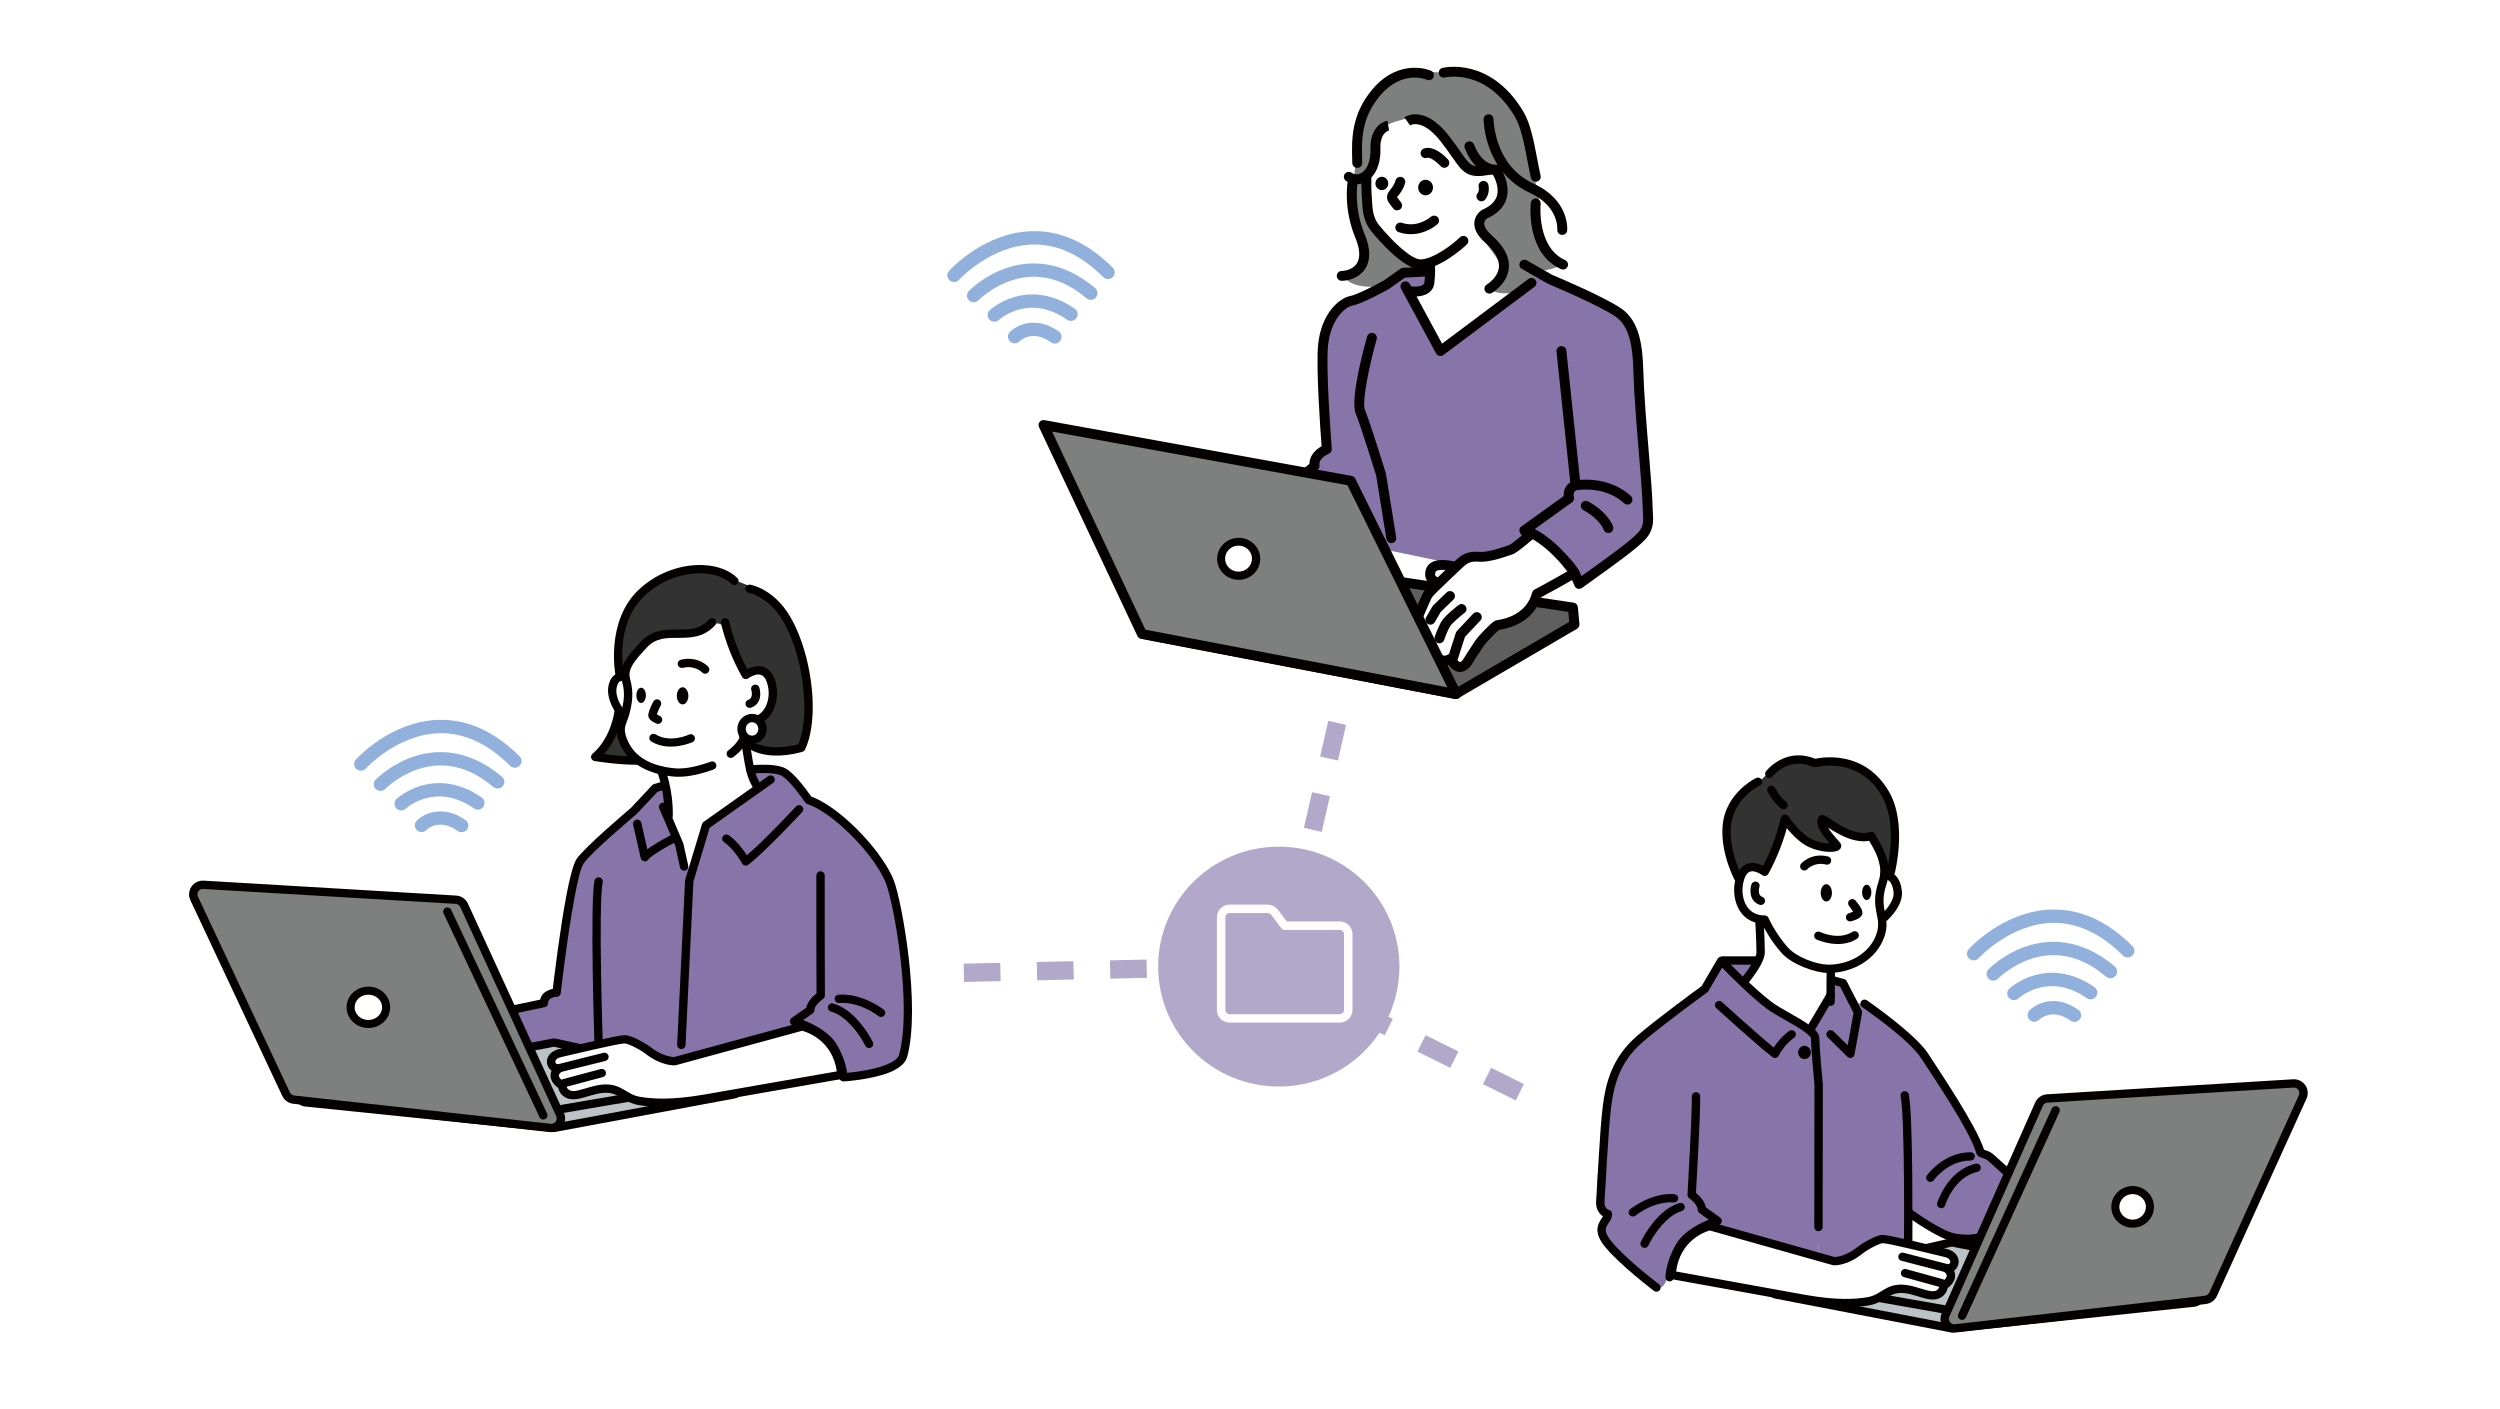 <svg width="410" height="231" viewBox="0 0 410 231" fill="none" xmlns="http://www.w3.org/2000/svg">
<rect width="410" height="231" fill="white"/>
<g clip-path="url(#clip0_328_26288)">
<path fill-rule="evenodd" clip-rule="evenodd" d="M296.978 168.829C296.223 168.079 290.131 164.2 288.713 163.148C287.456 162.218 286.607 160.796 286.607 160.796L288.079 157.855H282.132L279.25 162.213C279.25 162.213 272.27 167.67 269.487 170.035C266.897 172.235 264.262 177.546 263.758 179.808C263.434 181.265 261.887 191.999 261.914 194.868C261.941 197.737 263.479 198.657 263.465 198.741C263.452 198.825 263.238 200.194 262.954 202.01C262.67 203.825 271.867 211.085 271.867 211.085C273.428 211.796 273.996 207.137 274.949 205.032C275.903 202.926 281.342 202.01 281.342 202.01L298.261 205.812L298.616 186.551L298.261 173.947C298.261 173.947 297.985 169.831 296.978 168.829Z" fill="#8774A8"/>
<path fill-rule="evenodd" clip-rule="evenodd" d="M304.211 125.474C300.662 124.139 297.294 124.918 297.294 124.918C296.152 124.29 294.398 124.184 292.795 124.918C290.765 125.847 288.976 127.769 288.976 127.769C287.607 128.406 285.434 129.663 284.369 131.693C283.373 133.59 283.437 136.246 283.38 137.387C283.263 139.748 285.171 143.676 285.171 143.676C285.649 142.847 286.462 142.182 287.278 142.107C288.13 142.029 288.976 142.56 288.976 142.56C289.567 141.627 290.949 139.458 291.617 137.387C292.146 135.743 292.795 134.866 292.795 134.866L295.047 137.387C297.3 139.907 301.1 138.816 301.1 138.816L300.044 136.871L298.926 134.4C300.097 135.421 301.922 136.504 303.478 136.871C305.262 137.293 306.766 137.385 306.766 137.385C307.095 137.385 307.525 138.893 307.93 140.432C308.231 141.569 308.572 142.862 308.572 142.862H310.192C310.192 142.862 311.334 139.1 310.192 132.3C309.702 129.384 306.736 126.419 304.213 125.471L304.211 125.474Z" fill="#313231"/>
<path fill-rule="evenodd" clip-rule="evenodd" d="M324.893 188.687C324.893 188.687 317.779 176.486 315.196 172.829C310.632 166.369 304.755 164.539 304.755 164.539C304.755 164.539 302.522 160.781 302.459 160.76C301.578 160.469 300.218 160.861 300.218 160.861V163.829L296.977 168.832L298.26 175.095L298.615 178.374L298.26 187.015V205.875L301.374 206.947L307.559 203.137H310.537L313.23 203.946V199.009L318.376 202.237L323.895 203.948L329.215 192.657L326.711 189.965L324.894 188.693L324.893 188.687Z" fill="#8774A8"/>
<path fill-rule="evenodd" clip-rule="evenodd" d="M309.187 140.06C308.684 138.733 307.943 137.632 307.548 136.859C307.376 136.524 306.963 136.39 306.623 136.56C306.285 136.73 306.15 137.14 306.321 137.477C306.7 138.218 307.417 139.269 307.901 140.542C308.344 141.708 308.586 143.075 308.086 144.559C307.297 146.895 307.485 148.361 307.733 149.652C307.943 150.748 308.228 151.698 307.767 153.09C306.636 156.511 303.08 158.232 299.779 158.204C297.95 158.187 294.647 156.993 293.236 155.415C291.144 153.078 290.039 150.546 290.039 150.546C289.931 150.297 289.683 150.134 289.408 150.134C286.167 150.134 285.442 146.899 285.89 144.802C286.104 143.802 286.43 143.253 286.858 143.016C287.198 142.828 287.573 142.873 287.901 142.967C288.506 143.14 288.983 143.509 288.983 143.509C289.142 143.633 289.348 143.682 289.545 143.642C289.743 143.602 289.913 143.478 290.011 143.302C291.498 140.612 292.713 137.426 293.392 134.43C293.476 134.063 293.242 133.698 292.872 133.614C292.502 133.532 292.134 133.762 292.05 134.13C291.45 136.773 290.419 139.568 289.147 142.008C288.9 141.878 288.603 141.747 288.28 141.654C287.621 141.466 286.872 141.447 286.189 141.823C285.524 142.19 284.877 142.964 284.545 144.518C283.97 147.209 285.014 151.202 288.963 151.481C289.378 152.325 290.477 154.384 292.208 156.319C293.841 158.144 297.652 159.547 299.768 159.565C303.632 159.598 307.749 157.518 309.073 153.512C309.522 152.153 309.417 151.141 309.222 150.104C308.974 148.793 308.562 147.438 309.39 144.989C310.005 143.169 309.731 141.49 309.189 140.057L309.187 140.06Z" fill="#040000"/>
<path fill-rule="evenodd" clip-rule="evenodd" d="M304.305 147.689C304.058 147.402 303.624 147.368 303.336 147.611C303.047 147.856 303.012 148.287 303.257 148.573L303.908 149.51L303.247 149.775C302.88 149.871 302.661 150.245 302.757 150.609C302.853 150.973 303.23 151.19 303.597 151.095C303.597 151.095 304.326 150.9 304.787 150.631C305.175 150.406 305.391 150.087 305.433 149.823C305.466 149.613 305.387 149.246 305.166 148.865C304.856 148.334 304.305 147.69 304.305 147.69V147.689Z" fill="#040000"/>
<path fill-rule="evenodd" clip-rule="evenodd" d="M303.791 152.822C301.483 154.294 298.508 152.845 298.508 152.845C298.165 152.682 297.755 152.825 297.591 153.165C297.427 153.505 297.571 153.913 297.914 154.075C297.914 154.075 301.641 155.816 304.534 153.971C304.852 153.768 304.945 153.344 304.741 153.028C304.535 152.712 304.11 152.62 303.791 152.822Z" fill="#040000"/>
<path fill-rule="evenodd" clip-rule="evenodd" d="M289.024 147.094C288.588 146.933 288.478 146.562 288.457 146.244C288.43 145.83 288.543 145.466 288.543 145.466C288.657 145.106 288.456 144.723 288.093 144.61C287.731 144.497 287.345 144.696 287.231 145.056C287.231 145.056 287.04 145.651 287.085 146.332C287.136 147.111 287.473 147.976 288.541 148.373C288.896 148.504 289.293 148.325 289.426 147.973C289.559 147.621 289.378 147.227 289.024 147.094Z" fill="#040000"/>
<path d="M299.516 147.841C300.026 147.841 300.439 147.207 300.439 146.425C300.439 145.642 300.026 145.008 299.516 145.008C299.007 145.008 298.594 145.642 298.594 146.425C298.594 147.207 299.007 147.841 299.516 147.841Z" fill="#040000"/>
<path fill-rule="evenodd" clip-rule="evenodd" d="M306.142 145.086C305.722 145.086 305.383 145.651 305.383 146.346C305.383 147.041 305.722 147.606 306.142 147.606C306.561 147.606 306.901 147.041 306.901 146.346C306.901 145.651 306.561 145.086 306.142 145.086Z" fill="#040000"/>
<path fill-rule="evenodd" clip-rule="evenodd" d="M299.792 140.462C296.982 139.772 295.388 141.632 295.388 141.632C295.138 141.915 295.169 142.346 295.454 142.593C295.74 142.841 296.174 142.811 296.423 142.528C296.423 142.528 297.532 141.312 299.462 141.785C299.83 141.876 300.203 141.652 300.294 141.287C300.386 140.922 300.161 140.552 299.792 140.461V140.462Z" fill="#040000"/>
<path fill-rule="evenodd" clip-rule="evenodd" d="M306.701 136.462C305.671 136.762 304.595 136.566 303.599 136.201C301.953 135.597 300.512 134.514 299.755 134.028C299.517 133.876 299.327 133.773 299.197 133.724C299.026 133.66 298.885 133.654 298.783 133.664C298.502 133.694 298.317 133.836 298.201 134.054C297.944 134.541 297.962 135.179 298.341 135.949C298.662 136.602 299.263 137.399 300.061 138.328C299.914 138.331 299.759 138.328 299.612 138.316C298.659 138.231 297.432 137.916 296.417 137.205C294.746 136.031 293.358 133.988 293.358 133.988C293.146 133.676 292.718 133.594 292.403 133.804C292.089 134.015 292.007 134.44 292.22 134.751C292.22 134.751 293.768 137.015 295.624 138.319C297.057 139.325 298.84 139.686 300.039 139.704C300.631 139.713 301.098 139.631 301.36 139.524C301.743 139.366 301.899 139.099 301.946 138.887C301.994 138.666 301.965 138.414 301.743 138.168C300.888 137.217 300.2 136.402 299.785 135.727C300.559 136.225 301.647 136.874 302.672 137.305C304.065 137.889 305.617 138.201 307.088 137.773C307.452 137.667 307.661 137.288 307.554 136.927C307.447 136.566 307.066 136.359 306.701 136.465V136.462Z" fill="#040000"/>
<path fill-rule="evenodd" clip-rule="evenodd" d="M297.687 124.438C292.731 122.417 289.625 126.487 289.625 126.487C289.395 126.787 289.453 127.215 289.756 127.443C290.058 127.671 290.489 127.613 290.719 127.313C290.719 127.313 293.282 123.992 297.347 125.777C297.493 125.841 297.655 125.853 297.809 125.81C297.809 125.81 304.777 123.907 308.609 130.521C311.423 135.38 309.411 142.852 309.411 142.852C309.315 143.216 309.535 143.588 309.901 143.685C310.268 143.781 310.644 143.563 310.741 143.199C310.741 143.199 312.853 135.107 309.802 129.843C305.877 123.07 299.06 124.144 297.687 124.439V124.438Z" fill="#040000"/>
<path fill-rule="evenodd" clip-rule="evenodd" d="M310.364 143.185C309.625 142.745 308.943 142.867 308.943 142.867C308.569 142.924 308.31 143.273 308.367 143.644C308.424 144.016 308.776 144.272 309.152 144.214C309.152 144.214 309.511 144.186 309.847 144.496C310.171 144.795 310.44 145.343 310.548 146.294C310.626 146.971 310.33 147.654 309.975 148.241C309.385 149.216 308.588 149.927 308.588 149.927C308.306 150.179 308.283 150.61 308.537 150.891C308.791 151.171 309.225 151.193 309.508 150.941C309.508 150.941 310.453 150.099 311.153 148.941C311.66 148.105 312.025 147.109 311.914 146.139C311.706 144.335 310.979 143.549 310.366 143.183L310.364 143.185Z" fill="#040000"/>
<path fill-rule="evenodd" clip-rule="evenodd" d="M288.022 127.59C288.022 127.59 284.375 129.256 282.965 133.235C282.012 135.929 282.397 139.984 284.414 144.2C284.576 144.54 284.986 144.684 285.329 144.523C285.672 144.362 285.817 143.955 285.655 143.615C283.828 139.794 283.398 136.128 284.262 133.687C285.473 130.267 288.597 128.828 288.597 128.828C288.942 128.67 289.092 128.265 288.934 127.923C288.775 127.582 288.366 127.432 288.022 127.59Z" fill="#040000"/>
<path fill-rule="evenodd" clip-rule="evenodd" d="M292.908 131.487C291.926 130.769 291.116 129.215 291.116 129.215C290.938 128.883 290.524 128.755 290.187 128.931C289.852 129.106 289.723 129.518 289.9 129.852C289.9 129.852 290.904 131.716 292.094 132.586C292.399 132.81 292.83 132.744 293.056 132.441C293.281 132.138 293.215 131.71 292.91 131.488L292.908 131.487Z" fill="#040000"/>
<path fill-rule="evenodd" clip-rule="evenodd" d="M288.494 150.15C288.115 150.172 287.826 150.496 287.849 150.871C287.849 150.871 288.058 154.324 288.058 156.202C288.058 156.694 287.705 157.366 287.321 158.012C286.666 159.114 285.849 160.113 285.849 160.113C285.61 160.406 285.655 160.835 285.949 161.072C286.244 161.309 286.677 161.265 286.916 160.972C286.916 160.972 288.122 159.496 288.847 158.091C289.201 157.402 289.433 156.722 289.433 156.202C289.433 154.296 289.221 150.789 289.221 150.789C289.198 150.414 288.872 150.127 288.494 150.15Z" fill="#040000"/>
<path fill-rule="evenodd" clip-rule="evenodd" d="M300.263 158.68C299.884 158.674 299.572 158.975 299.566 159.352C299.566 159.352 299.531 161.767 299.531 164.274C299.531 164.65 299.839 164.955 300.218 164.955C300.597 164.955 300.905 164.65 300.905 164.274C300.905 161.777 300.939 159.372 300.939 159.372C300.945 158.996 300.642 158.686 300.262 158.68H300.263Z" fill="#040000"/>
<path fill-rule="evenodd" clip-rule="evenodd" d="M298.379 170.291C298.379 169.986 298.273 169.658 298.038 169.323C297.793 168.972 297.392 168.594 296.878 168.209C295.151 166.917 292.044 165.465 290.509 164.294C287.268 161.823 282.784 157.104 282.784 157.104C282.635 156.948 282.42 156.87 282.205 156.895C281.99 156.921 281.8 157.044 281.69 157.231L279.059 161.727C278.109 162.419 271.59 167.183 268.437 169.921C264.293 173.52 263.322 177.731 262.852 181.445C262.354 185.374 261.939 194.874 261.774 196.817C261.688 197.818 261.954 198.471 262.274 198.901C262.467 199.159 262.685 199.342 262.886 199.472C262.757 199.7 262.589 199.925 262.441 200.173C262.148 200.662 261.923 201.22 261.987 201.937C262.045 202.582 262.348 203.385 263.173 204.411C265.565 207.393 271.243 211.7 271.243 211.7C271.545 211.928 271.976 211.871 272.206 211.571C272.436 211.272 272.379 210.844 272.077 210.616C272.077 210.616 266.566 206.45 264.248 203.561C263.574 202.723 263.329 202.128 263.352 201.641C263.373 201.18 263.63 200.849 263.839 200.532C264.151 200.061 264.396 199.606 264.396 199.096C264.396 198.771 264.165 198.491 263.843 198.427C263.843 198.427 263.58 198.358 263.38 198.09C263.205 197.852 263.096 197.484 263.145 196.932C263.31 194.995 263.722 185.528 264.217 181.613C264.652 178.181 265.514 174.273 269.343 170.945C272.72 168.013 279.987 162.741 279.987 162.741C280.064 162.686 280.128 162.615 280.177 162.533L282.422 158.695C283.794 160.1 287.115 163.423 289.672 165.374C291.211 166.546 294.322 168.003 296.051 169.296C296.372 169.536 296.641 169.766 296.827 169.989C296.919 170.101 297.006 170.189 297.006 170.288C297.006 172.048 297.524 177.402 297.571 177.876C297.571 178.86 297.541 201.229 297.541 201.229C297.541 201.605 297.847 201.912 298.227 201.912C298.606 201.912 298.916 201.608 298.916 201.23L298.946 177.844C298.946 177.822 298.946 177.8 298.943 177.777C298.943 177.777 298.381 172.098 298.381 170.288L298.379 170.291Z" fill="#040000"/>
<path fill-rule="evenodd" clip-rule="evenodd" d="M300.601 162.559C300.273 162.368 299.852 162.478 299.66 162.802L296.384 168.348C296.191 168.673 296.301 169.091 296.629 169.282C296.956 169.473 297.377 169.364 297.57 169.039L300.845 163.492C301.038 163.167 300.927 162.749 300.601 162.559Z" fill="#040000"/>
<path fill-rule="evenodd" clip-rule="evenodd" d="M288.279 156.84H282.577C282.199 156.84 281.891 157.146 281.891 157.521C281.891 157.897 282.199 158.203 282.577 158.203H288.279C288.657 158.203 288.966 157.897 288.966 157.521C288.966 157.146 288.657 156.84 288.279 156.84Z" fill="#040000"/>
<path fill-rule="evenodd" clip-rule="evenodd" d="M293.43 169.074C292.21 169.942 291.364 171.07 290.898 171.796C288.08 169.51 282.402 164.332 282.402 164.332C282.122 164.077 281.688 164.096 281.431 164.372C281.174 164.65 281.193 165.081 281.473 165.336C281.473 165.336 288.163 171.431 290.676 173.362C290.839 173.489 291.053 173.534 291.254 173.486C291.456 173.438 291.625 173.304 291.716 173.118C291.716 173.118 292.566 171.367 294.233 170.181C294.541 169.962 294.611 169.535 294.39 169.23C294.169 168.924 293.74 168.854 293.432 169.073L293.43 169.074Z" fill="#040000"/>
<path fill-rule="evenodd" clip-rule="evenodd" d="M282.098 199.688L279.756 197.998C279.664 197.478 279.391 196.978 279.054 196.556C278.744 196.167 278.39 195.846 278.14 195.643C278.26 193.566 278.86 183.041 278.835 179.802C278.831 179.426 278.52 179.122 278.142 179.125C277.763 179.128 277.456 179.437 277.459 179.813C277.488 183.392 276.747 195.921 276.747 195.921C276.734 196.158 276.845 196.384 277.04 196.52C277.04 196.52 277.559 196.88 277.975 197.402C278.2 197.685 278.414 198.016 278.414 198.369C278.414 198.587 278.519 198.793 278.696 198.921L280.238 200.034C278.69 200.656 276.133 201.938 274.921 203.974C273.124 206.997 273.141 209.462 273.141 209.462C273.141 209.838 273.449 210.144 273.827 210.144C274.206 210.144 274.514 209.838 274.514 209.462C274.514 209.462 274.531 207.315 276.106 204.667C277.676 202.028 281.879 200.897 281.879 200.897C282.133 200.827 282.324 200.618 282.37 200.362C282.417 200.104 282.312 199.843 282.098 199.689V199.688Z" fill="#040000"/>
<path fill-rule="evenodd" clip-rule="evenodd" d="M274.592 195.845C270.781 195.532 267.353 198.3 267.353 198.3C267.06 198.538 267.017 198.968 267.257 199.26C267.497 199.551 267.93 199.594 268.225 199.356C268.225 199.356 271.182 196.935 274.479 197.205C274.858 197.236 275.19 196.956 275.22 196.582C275.252 196.206 274.969 195.876 274.592 195.847V195.845Z" fill="#040000"/>
<path fill-rule="evenodd" clip-rule="evenodd" d="M275.421 197.299C273.855 197.772 272.506 198.897 271.463 200.093C269.954 201.823 269.087 203.68 269.087 203.68C268.928 204.021 269.077 204.427 269.421 204.585C269.765 204.743 270.174 204.595 270.333 204.254C270.333 204.254 271.125 202.562 272.502 200.986C273.381 199.978 274.5 199.003 275.821 198.604C276.185 198.496 276.389 198.114 276.279 197.753C276.17 197.393 275.785 197.189 275.421 197.299Z" fill="#040000"/>
<path fill-rule="evenodd" clip-rule="evenodd" d="M295.935 171.516C295.359 171.516 294.891 172.002 294.891 172.6C294.891 173.198 295.358 173.684 295.935 173.684C296.512 173.684 296.979 173.198 296.979 172.6C296.979 172.002 296.512 171.516 295.935 171.516Z" fill="#040000"/>
<path fill-rule="evenodd" clip-rule="evenodd" d="M302.867 160.918C302.78 160.746 302.624 160.619 302.437 160.567L300.73 160.099C300.365 159.999 299.986 160.212 299.884 160.575C299.784 160.937 299.998 161.313 300.364 161.414L301.778 161.802L303.984 166.136L303.019 171.426L300.703 169.144C300.434 168.878 299.998 168.88 299.731 169.147C299.463 169.414 299.465 169.846 299.734 170.112L302.977 173.306C303.159 173.485 303.425 173.549 303.668 173.473C303.912 173.397 304.092 173.193 304.138 172.944L305.377 166.152C305.404 166.006 305.381 165.855 305.314 165.723L302.867 160.916V160.918Z" fill="#040000"/>
<path fill-rule="evenodd" clip-rule="evenodd" d="M327 189.389C326.519 188.955 326.031 188.766 325.637 188.642C325.556 188.617 325.455 188.584 325.38 188.56C324.16 184.633 317.865 175.359 316.216 172.798C314.108 169.521 306.18 164.051 306.18 164.051C305.867 163.836 305.439 163.914 305.224 164.224C305.008 164.534 305.086 164.959 305.398 165.173C305.398 165.173 313.035 170.388 315.058 173.532C316.699 176.082 323.087 185.415 324.115 189.128C324.198 189.425 324.408 189.659 324.805 189.808C325.089 189.916 325.595 189.963 326.076 190.396C326.755 191.009 328.458 192.547 328.458 192.547C328.739 192.8 329.173 192.779 329.429 192.5C329.684 192.221 329.663 191.79 329.382 191.537C329.382 191.537 327.679 189.999 327 189.386V189.389Z" fill="#040000"/>
<path fill-rule="evenodd" clip-rule="evenodd" d="M323.186 188.969C318.692 188.969 316.021 192.76 316.021 192.76C315.805 193.068 315.882 193.494 316.193 193.71C316.504 193.925 316.932 193.848 317.15 193.54C317.15 193.54 319.397 190.332 323.186 190.332C323.565 190.332 323.873 190.026 323.873 189.65C323.873 189.274 323.565 188.969 323.186 188.969Z" fill="#040000"/>
<path fill-rule="evenodd" clip-rule="evenodd" d="M312.244 178.97C311.871 179.041 311.628 179.399 311.7 179.769C312.421 183.451 312.255 203.701 312.255 203.701C312.252 204.077 312.557 204.385 312.937 204.388C313.316 204.391 313.627 204.089 313.63 203.711C313.63 203.711 313.778 183.233 313.05 179.509C312.978 179.14 312.617 178.898 312.244 178.97Z" fill="#040000"/>
<path fill-rule="evenodd" clip-rule="evenodd" d="M324.286 202.306C324.286 202.306 322.795 202.728 320.586 202.291C318.266 201.832 313.702 198.494 313.702 198.494C313.395 198.272 312.965 198.339 312.741 198.644C312.518 198.948 312.585 199.374 312.892 199.597C312.892 199.597 317.824 203.136 320.317 203.629C322.92 204.144 324.675 203.614 324.675 203.614C325.038 203.507 325.247 203.128 325.139 202.767C325.031 202.406 324.649 202.2 324.286 202.306Z" fill="#040000"/>
<path fill-rule="evenodd" clip-rule="evenodd" d="M324.013 190.842C319.36 191.902 317.701 197.259 317.701 197.259C317.592 197.62 317.798 198 318.161 198.109C318.525 198.218 318.908 198.014 319.018 197.653C319.018 197.653 320.378 193.07 324.321 192.171C324.691 192.086 324.922 191.72 324.836 191.353C324.751 190.987 324.383 190.757 324.013 190.842Z" fill="#040000"/>
<path fill-rule="evenodd" clip-rule="evenodd" d="M359.939 211.651L320.289 203.785C320.15 203.757 320.004 203.76 319.864 203.791L291.258 210.352C290.794 210.457 290.469 210.872 290.477 211.343C290.486 211.816 290.825 212.217 291.293 212.308L319.899 217.819C319.998 217.838 320.099 217.843 320.198 217.831L359.849 213.625C360.343 213.573 360.727 213.169 360.749 212.677C360.772 212.183 360.428 211.747 359.939 211.651Z" fill="#BCC3C6"/>
<path fill-rule="evenodd" clip-rule="evenodd" d="M360.074 210.98L320.423 203.114C320.187 203.068 319.943 203.071 319.709 203.125L291.103 209.685C290.323 209.864 289.776 210.559 289.789 211.354C289.803 212.149 290.375 212.825 291.161 212.975L319.767 218.486C319.933 218.517 320.103 218.525 320.271 218.507L359.922 214.301C360.755 214.213 361.398 213.535 361.435 212.705C361.473 211.875 360.896 211.142 360.074 210.98ZM359.776 212.945L320.127 217.151C320.095 217.154 320.062 217.153 320.032 217.147L291.426 211.636C291.277 211.608 291.169 211.479 291.166 211.329C291.163 211.178 291.266 211.047 291.414 211.013L320.021 204.452C320.065 204.442 320.112 204.442 320.157 204.451L359.806 212.315C359.961 212.346 360.071 212.485 360.063 212.641C360.056 212.798 359.934 212.926 359.776 212.942V212.945Z" fill="#040000"/>
<path fill-rule="evenodd" clip-rule="evenodd" d="M318.777 214.03L307.01 211.96C306.638 211.894 306.28 212.142 306.214 212.512C306.148 212.883 306.397 213.236 306.77 213.302L318.536 215.372C318.91 215.438 319.267 215.19 319.333 214.819C319.399 214.447 319.149 214.094 318.775 214.028L318.777 214.03Z" fill="#040000"/>
<path fill-rule="evenodd" clip-rule="evenodd" d="M376.103 177.681L335.752 180.148C335.161 180.184 334.64 180.545 334.402 181.082L319.064 215.66C318.836 216.175 318.902 216.771 319.238 217.225C319.575 217.676 320.129 217.917 320.691 217.852L361.686 213.177C362.239 213.114 362.718 212.767 362.947 212.263L377.641 179.893C377.868 179.392 377.815 178.809 377.499 178.357C377.185 177.905 376.655 177.648 376.102 177.683L376.103 177.681Z" fill="#7E8080"/>
<path fill-rule="evenodd" clip-rule="evenodd" d="M376.061 177L335.71 179.467C334.862 179.519 334.115 180.035 333.773 180.808L318.434 215.386C318.107 216.124 318.203 216.981 318.685 217.629C319.168 218.278 319.963 218.623 320.771 218.53L361.766 213.855C362.559 213.764 363.247 213.266 363.575 212.542L378.269 180.172C378.595 179.454 378.518 178.617 378.067 177.968C377.615 177.319 376.855 176.953 376.061 177ZM377.016 179.612L362.322 211.981C362.193 212.266 361.922 212.463 361.608 212.499L320.613 217.174C320.295 217.21 319.982 217.076 319.791 216.819C319.6 216.563 319.563 216.226 319.692 215.935L335.031 181.356C335.166 181.052 335.46 180.848 335.794 180.829L376.145 178.362C376.458 178.342 376.759 178.487 376.936 178.744C377.113 178.999 377.145 179.328 377.016 179.613V179.612Z" fill="#040000"/>
<path fill-rule="evenodd" clip-rule="evenodd" d="M349.751 195.172C348.185 195.172 346.914 196.407 346.914 197.928C346.914 199.449 348.185 200.684 349.751 200.684C351.317 200.684 352.588 199.449 352.588 197.928C352.588 196.407 351.317 195.172 349.751 195.172Z" fill="white" stroke="#040000" stroke-width="1.325" stroke-miterlimit="10"/>
<path fill-rule="evenodd" clip-rule="evenodd" d="M337.406 181.471C337.06 181.316 336.653 181.468 336.496 181.811L321.155 215.501C320.999 215.844 321.152 216.248 321.498 216.403C321.843 216.558 322.25 216.404 322.407 216.061L337.748 182.372C337.904 182.029 337.751 181.625 337.406 181.469V181.471Z" fill="#040000"/>
<path fill-rule="evenodd" clip-rule="evenodd" d="M319.009 205.465C317.804 205.195 309.827 203.204 308.798 203.204C307.878 203.204 305.702 204.513 305.158 204.959C302.71 206.959 300.772 206.829 300.772 206.829L280.399 201.086C280.399 201.086 274.646 202.304 274.125 209.08C274.125 209.08 293.368 212.559 295.832 213.005C301.446 214.02 304.485 213.716 306.321 213.421C308.91 213.005 309.454 211.091 312.364 211.391C314.522 211.613 316.577 212.95 317.894 212.235C318.786 211.752 318.774 210.799 318.774 210.799C319.583 210.438 320.672 209.089 319.302 208.076C320.735 208.076 321.242 205.967 319.01 205.466L319.009 205.465Z" fill="white"/>
<path fill-rule="evenodd" clip-rule="evenodd" d="M319.16 204.802C317.937 204.527 309.842 202.524 308.797 202.524C308.455 202.524 307.968 202.653 307.442 202.873C306.386 203.315 305.128 204.102 304.721 204.435C302.761 206.035 301.183 206.145 300.872 206.151L280.585 200.432C280.477 200.402 280.364 200.398 280.254 200.422C280.254 200.422 274.002 201.709 273.44 209.031C273.413 209.38 273.656 209.692 274.002 209.754C274.002 209.754 293.246 213.234 295.709 213.68C301.448 214.718 304.554 214.4 306.431 214.097C307.573 213.914 308.359 213.474 309.09 213.024C309.97 212.482 310.752 211.914 312.293 212.072C313.557 212.202 314.784 212.731 315.844 212.977C316.753 213.189 317.561 213.197 318.224 212.837C319.034 212.399 319.314 211.684 319.411 211.228C319.757 210.998 320.103 210.661 320.334 210.266C320.567 209.868 320.687 209.416 320.627 208.96C320.603 208.775 320.55 208.587 320.462 208.399C321.073 207.956 321.36 207.17 321.153 206.423C320.971 205.767 320.391 205.079 319.162 204.803L319.16 204.802ZM319.3 207.395C319.004 207.395 318.741 207.583 318.648 207.862C318.555 208.141 318.652 208.448 318.89 208.624C319.112 208.788 319.24 208.952 319.262 209.131C319.29 209.34 319.184 209.538 319.058 209.708C318.899 209.921 318.685 210.093 318.492 210.18C318.242 210.291 318.083 210.539 318.087 210.809C318.087 210.809 318.083 211.356 317.564 211.638C317.348 211.756 317.097 211.775 316.827 211.756C316.46 211.731 316.06 211.631 315.636 211.51C314.652 211.226 313.557 210.828 312.436 210.713C310.784 210.543 309.803 210.995 308.868 211.555C308.112 212.008 307.4 212.558 306.211 212.749C304.415 213.037 301.445 213.328 295.955 212.336L274.875 208.524C275.557 203.427 279.557 202.032 280.39 201.795L300.583 207.488C300.63 207.501 300.677 207.508 300.725 207.511C300.725 207.511 302.887 207.699 305.594 205.488C305.899 205.239 306.755 204.702 307.574 204.31C308.048 204.083 308.5 203.887 308.797 203.887C309.812 203.887 317.67 205.865 318.857 206.132C319.416 206.257 319.743 206.485 319.826 206.784C319.91 207.088 319.667 207.395 319.3 207.395Z" fill="#040000"/>
<path fill-rule="evenodd" clip-rule="evenodd" d="M319.51 207.346L312.181 205.452C311.815 205.357 311.439 205.576 311.343 205.94C311.247 206.304 311.468 206.676 311.834 206.772L319.165 208.666C319.531 208.761 319.907 208.542 320.003 208.178C320.099 207.814 319.878 207.442 319.512 207.346H319.51Z" fill="#040000"/>
<path fill-rule="evenodd" clip-rule="evenodd" d="M318.684 209.811L312.621 208.135C312.256 208.033 311.876 208.246 311.775 208.609C311.673 208.971 311.888 209.347 312.253 209.449L318.315 211.125C318.681 211.226 319.061 211.013 319.161 210.651C319.264 210.288 319.049 209.911 318.684 209.811Z" fill="#040000"/>
<path d="M336.463 149.165C328.642 149.367 323.091 155.419 322.86 155.677C322.453 156.127 322.492 156.819 322.946 157.223C323.156 157.411 323.42 157.504 323.683 157.504C323.985 157.504 324.287 157.381 324.505 157.141C324.556 157.085 329.679 151.525 336.539 151.356C340.6 151.258 344.502 153.053 348.152 156.697C348.582 157.126 349.281 157.128 349.714 156.701C350.147 156.275 350.148 155.58 349.718 155.152C345.617 151.058 341.153 149.043 336.464 149.165H336.463Z" fill="#91B0DC"/>
<path d="M346.826 158.496C341.076 153.649 335.732 154.037 332.261 155.216C328.543 156.479 326.202 158.869 326.104 158.97C325.682 159.405 325.697 160.097 326.134 160.518C326.348 160.724 326.624 160.825 326.901 160.825C327.177 160.825 327.478 160.713 327.696 160.491C327.717 160.47 329.819 158.342 333.053 157.265C337.288 155.856 341.44 156.831 345.395 160.168C345.859 160.56 346.557 160.503 346.952 160.042C347.347 159.581 347.29 158.889 346.826 158.497V158.496Z" fill="#91B0DC"/>
<path d="M343.494 161.895C339.471 159.096 335.897 159.294 333.607 159.955C331.128 160.669 329.601 162.063 329.538 162.123C329.093 162.535 329.069 163.224 329.482 163.668C329.7 163.901 329.996 164.018 330.292 164.018C330.56 164.018 330.829 163.923 331.041 163.729C331.239 163.549 335.982 159.346 342.224 163.69C342.723 164.038 343.413 163.919 343.763 163.422C344.113 162.927 343.993 162.242 343.492 161.895H343.494Z" fill="#91B0DC"/>
<path d="M340.85 165.608C337.193 162.996 334.014 164.521 332.845 165.693C332.415 166.123 332.415 166.821 332.85 167.247C333.283 167.672 333.978 167.674 334.408 167.243C334.624 167.036 336.602 165.274 339.561 167.388C339.756 167.526 339.982 167.593 340.206 167.593C340.548 167.593 340.888 167.435 341.103 167.137C341.459 166.646 341.346 165.96 340.852 165.607L340.85 165.608Z" fill="#91B0DC"/>
<path fill-rule="evenodd" clip-rule="evenodd" d="M145.452 143.949C144.257 142.029 141.809 138.27 138.765 135.089C136.24 132.452 132.808 131.213 132.808 131.213L128.376 126.284L123.066 126.09L124.274 129.082L115.916 135.157L113.235 143.161L109.939 134.735L108.928 128.807H107.917L103.015 133.57L98.254 137.837C95.656 140.832 94.547 142.256 94.061 144.381L91.335 162.706L89.78 163.111L88.942 164.507L83.977 165.405L87.15 171.763L90.628 170.972L95.004 171.763C95.004 171.763 101.225 170.672 103.417 170.972C105.212 171.217 108.157 173.552 108.157 173.552L110.59 174.377L130.402 168.71C133.214 168.962 134.239 169.515 135.878 170.972L137.665 174.377L138.338 176.548C138.338 176.548 142.02 176.451 146.8 175.102C149.696 174.285 148.686 162.052 147.583 152.071C147.144 148.096 146.399 145.469 145.452 143.949Z" fill="#8774A8"/>
<path fill-rule="evenodd" clip-rule="evenodd" d="M102.177 121.888C101.428 120.577 101.422 118.12 101.739 116.704L101.427 116.566L98.875 123.886L105.61 124.815C103.81 124.099 102.833 123.037 102.177 121.888Z" fill="#313231"/>
<path fill-rule="evenodd" clip-rule="evenodd" d="M120.359 95.141C118.926 94.157 116.672 92.858 113.907 93.195C109.724 93.704 104.826 96.555 103.413 98.817C101.066 102.574 101.737 110.657 101.737 110.657C101.737 110.657 103.756 108.528 104.797 106.992C105.541 105.894 106.994 104.425 109.176 103.958C111.124 103.542 113.782 104.121 114.963 103.397C117.47 101.864 117.944 102.022 118.864 102.929C119.555 103.611 119.961 105.76 120.713 107.696C121.296 109.197 122.325 110.657 122.325 110.657L124.564 110.025C124.564 110.025 126.337 110.784 126.62 111.582C126.962 112.55 127.042 114.718 126.62 115.831C126.21 116.912 124.086 117.538 124.086 118.256V122.633C126.744 123.443 129.6 123.414 131.531 122.2C131.531 122.2 132.963 118.654 132.963 115.831C132.963 111.959 131.468 103.96 128.485 100.108C125.892 96.761 120.358 95.141 120.358 95.141H120.359Z" fill="#313231"/>
<path fill-rule="evenodd" clip-rule="evenodd" d="M125.596 109.541C124.906 109.173 124.146 109.194 123.48 109.377C123.137 109.471 122.823 109.608 122.568 109.74C121.26 107.318 120.2 104.539 119.583 101.915C119.498 101.548 119.128 101.319 118.758 101.404C118.389 101.489 118.159 101.856 118.244 102.223C118.942 105.197 120.188 108.359 121.714 111.03C121.812 111.201 121.98 111.322 122.174 111.361C122.368 111.4 122.571 111.355 122.729 111.236C122.729 111.236 123.22 110.864 123.847 110.693C124.191 110.597 124.588 110.554 124.945 110.745C125.384 110.979 125.721 111.523 125.938 112.514C126.398 114.593 125.635 117.79 122.311 117.79C122.09 117.79 121.883 117.894 121.753 118.072C121.624 118.249 121.588 118.478 121.659 118.686C121.659 118.686 122.317 120.913 119.436 123.068C119.133 123.295 119.072 123.723 119.301 124.024C119.529 124.324 119.961 124.385 120.264 124.158C122.837 122.231 123.164 120.212 123.107 119.107C126.878 118.637 127.854 114.816 127.282 112.221C126.941 110.678 126.28 109.908 125.596 109.544V109.541Z" fill="#040000"/>
<path fill-rule="evenodd" clip-rule="evenodd" d="M116.567 124.914C113.939 125.848 112.038 126.139 110.599 125.999C106.903 125.639 104.003 124.218 102.822 121.191C102.291 119.83 102.464 119.219 102.757 118.449C102.914 118.041 103.092 117.595 103.24 117.025C103.662 115.397 103.979 113.537 103.342 111.398C103.082 110.526 103.315 109.747 103.775 108.981C104.317 108.079 105.16 107.197 106.033 106.241C107.572 104.557 109.369 104.608 111.152 104.608C113.3 104.608 115.433 104.557 117.289 102.526C117.544 102.247 117.522 101.816 117.241 101.563C116.96 101.311 116.525 101.332 116.27 101.611C114.731 103.294 112.934 103.245 111.152 103.245C109.003 103.245 106.87 103.296 105.014 105.327C104.075 106.356 103.178 107.312 102.593 108.283C101.928 109.391 101.645 110.524 102.022 111.786C102.578 113.647 102.275 115.267 101.907 116.685C101.725 117.389 101.486 117.886 101.322 118.373C101.031 119.244 100.915 120.087 101.537 121.683C102.903 125.184 106.188 126.94 110.462 127.356C112.046 127.509 114.14 127.225 117.029 126.199C117.386 126.072 117.571 125.681 117.443 125.326C117.316 124.971 116.922 124.786 116.564 124.913L116.567 124.914Z" fill="#040000"/>
<path fill-rule="evenodd" clip-rule="evenodd" d="M108.162 117.395L107.728 117.149C107.747 117.081 107.772 116.999 107.796 116.935C108.003 116.377 108.364 115.686 108.364 115.686C108.538 115.352 108.406 114.941 108.069 114.768C107.732 114.595 107.318 114.726 107.143 115.06C107.143 115.06 106.739 115.836 106.506 116.462C106.369 116.827 106.302 117.161 106.314 117.354C106.33 117.627 106.485 117.919 106.762 118.153C107.11 118.45 107.672 118.668 107.672 118.668C108.027 118.802 108.424 118.626 108.559 118.274C108.694 117.922 108.517 117.528 108.162 117.394V117.395Z" fill="#040000"/>
<path fill-rule="evenodd" clip-rule="evenodd" d="M112.996 120.474C112.996 120.474 109.925 121.919 107.542 120.45C107.221 120.252 106.795 120.35 106.595 120.669C106.396 120.99 106.495 121.411 106.816 121.609C109.769 123.43 113.574 121.71 113.574 121.71C113.918 121.552 114.069 121.147 113.908 120.805C113.748 120.464 113.34 120.314 112.996 120.472V120.474Z" fill="#040000"/>
<path fill-rule="evenodd" clip-rule="evenodd" d="M123.656 112.311C123.296 112.427 123.099 112.812 123.216 113.17C123.216 113.17 123.33 113.525 123.303 113.932C123.282 114.247 123.163 114.611 122.719 114.77C122.362 114.898 122.178 115.289 122.307 115.644C122.436 115.998 122.83 116.181 123.187 116.053C124.283 115.659 124.624 114.797 124.677 114.023C124.723 113.341 124.525 112.748 124.525 112.748C124.408 112.39 124.02 112.195 123.658 112.311H123.656Z" fill="#040000"/>
<path fill-rule="evenodd" clip-rule="evenodd" d="M111.947 112.711C111.424 112.711 111 113.34 111 114.116C111 114.891 111.424 115.521 111.947 115.521C112.47 115.521 112.893 114.891 112.893 114.116C112.893 113.34 112.47 112.711 111.947 112.711Z" fill="#040000"/>
<path d="M105.146 115.289C105.576 115.289 105.924 114.729 105.924 114.039C105.924 113.349 105.576 112.789 105.146 112.789C104.716 112.789 104.367 113.349 104.367 114.039C104.367 114.729 104.716 115.289 105.146 115.289Z" fill="#040000"/>
<path fill-rule="evenodd" clip-rule="evenodd" d="M111.668 108.196C111.299 108.284 111.071 108.652 111.16 109.017C111.248 109.383 111.62 109.609 111.988 109.521C113.986 109.047 115.134 110.263 115.134 110.263C115.388 110.542 115.824 110.564 116.105 110.312C116.388 110.06 116.409 109.629 116.155 109.348C116.155 109.348 114.53 107.514 111.668 108.194V108.196Z" fill="#040000"/>
<path fill-rule="evenodd" clip-rule="evenodd" d="M102.731 110.396C102.731 110.396 101.896 110.105 101.081 110.52C100.587 110.77 100.061 111.279 99.814 112.362C99.294 114.646 101.065 116.98 101.065 116.98C101.296 117.279 101.727 117.335 102.028 117.106C102.328 116.876 102.386 116.448 102.154 116.15C102.154 116.15 100.76 114.394 101.153 112.663C101.274 112.139 101.467 111.856 101.706 111.734C101.99 111.589 102.282 111.686 102.282 111.686C102.641 111.808 103.032 111.62 103.156 111.264C103.28 110.909 103.09 110.52 102.731 110.396Z" fill="#040000"/>
<path fill-rule="evenodd" clip-rule="evenodd" d="M129.541 101.052C126.812 96.471 123.053 95.892 123.053 95.892C122.679 95.831 122.324 96.081 122.263 96.453C122.201 96.824 122.454 97.176 122.828 97.237C122.828 97.237 126.008 97.802 128.356 101.747C130.387 105.155 131.674 110.154 131.885 114.674C132.017 117.5 131.732 120.138 130.916 122.067C130.308 122.232 128.809 122.583 127.144 122.551C125.76 122.526 124.249 122.243 123.079 121.306C122.784 121.071 122.35 121.117 122.113 121.409C121.875 121.703 121.922 122.132 122.216 122.368C123.632 123.5 125.444 123.883 127.117 123.915C129.53 123.959 131.626 123.279 131.626 123.279C131.808 123.221 131.955 123.09 132.037 122.918C133.025 120.808 133.407 117.822 133.257 114.61C133.036 109.868 131.668 104.628 129.539 101.052H129.541Z" fill="#040000"/>
<path fill-rule="evenodd" clip-rule="evenodd" d="M123.448 124.764C123.176 123.187 122.999 121.574 122.506 120.216C122.378 119.863 121.983 119.678 121.627 119.806C121.269 119.933 121.085 120.325 121.212 120.679C121.68 121.966 121.834 123.499 122.093 124.995C122.377 126.64 122.786 128.237 123.723 129.491C123.949 129.794 124.38 129.857 124.685 129.633C124.99 129.409 125.053 128.981 124.828 128.678C124.013 127.59 123.695 126.191 123.448 124.764Z" fill="#040000"/>
<path fill-rule="evenodd" clip-rule="evenodd" d="M108.17 125.746C107.819 125.887 107.65 126.286 107.793 126.635C107.793 126.635 109.046 129.702 108.961 133.787C108.953 134.163 109.254 134.475 109.634 134.484C110.013 134.491 110.327 134.193 110.336 133.815C110.427 129.419 109.067 126.12 109.067 126.12C108.925 125.771 108.523 125.604 108.172 125.746H108.17Z" fill="#040000"/>
<path fill-rule="evenodd" clip-rule="evenodd" d="M139.204 134.715C137.096 132.816 134.891 131.307 133.051 130.634C132.693 130.121 131.651 128.663 130.579 127.507C129.964 126.845 129.331 126.284 128.801 126.007C128.091 125.635 126.988 125.467 125.917 125.424C124.42 125.364 122.994 125.522 122.994 125.522C122.617 125.564 122.345 125.901 122.387 126.275C122.429 126.649 122.769 126.919 123.146 126.878C123.146 126.878 124.47 126.732 125.861 126.787C126.713 126.821 127.597 126.918 128.159 127.213C128.583 127.435 129.076 127.902 129.569 128.433C130.828 129.789 132.039 131.584 132.039 131.584C132.123 131.71 132.247 131.804 132.391 131.851C134.134 132.433 136.248 133.896 138.28 135.726C141.364 138.503 144.255 142.131 145.331 144.954C146.586 148.246 149.638 164.901 147.451 172.978C147.366 173.293 147.137 173.559 146.837 173.8C146.458 174.104 145.967 174.362 145.418 174.588C142.632 175.727 138.43 175.982 138.43 175.982C138.052 176.006 137.763 176.33 137.787 176.705C137.811 177.081 138.137 177.368 138.516 177.344C138.516 177.344 142.979 177.06 145.941 175.848C147.405 175.248 148.493 174.388 148.778 173.332C151.029 165.015 147.908 147.863 146.616 144.471C145.48 141.493 142.456 137.645 139.203 134.716L139.204 134.715Z" fill="#040000"/>
<path fill-rule="evenodd" clip-rule="evenodd" d="M130.541 132.264C130.541 132.264 125.271 137.936 122.483 140.258C121.923 139.385 120.844 137.895 119.508 136.977C119.195 136.762 118.767 136.84 118.552 137.148C118.336 137.458 118.414 137.883 118.725 138.097C120.462 139.293 121.691 141.597 121.691 141.597C121.786 141.773 121.953 141.898 122.148 141.941C122.344 141.985 122.549 141.941 122.71 141.822C125.302 139.897 131.551 133.187 131.551 133.187C131.808 132.91 131.791 132.479 131.512 132.224C131.234 131.969 130.798 131.985 130.541 132.263V132.264Z" fill="#040000"/>
<path fill-rule="evenodd" clip-rule="evenodd" d="M131.718 167.29L133.281 166.2C133.464 166.072 133.572 165.864 133.572 165.642C133.572 165.295 133.79 164.973 134.02 164.695C134.447 164.176 134.981 163.82 134.981 163.82C135.171 163.693 135.284 163.48 135.284 163.252C135.284 163.252 135.224 147.142 135.254 143.582C135.257 143.206 134.952 142.898 134.573 142.895C134.195 142.892 133.884 143.194 133.881 143.57C133.853 146.826 133.902 160.563 133.909 162.913C133.655 163.114 133.282 163.437 132.956 163.832C132.612 164.251 132.331 164.746 132.235 165.263L129.831 166.94C129.613 167.092 129.503 167.356 129.55 167.615C129.596 167.876 129.79 168.087 130.047 168.155C130.047 168.155 134.366 169.277 135.98 171.9C137.591 174.52 137.609 176.645 137.609 176.645C137.609 177.021 137.917 177.327 138.296 177.327C138.674 177.327 138.982 177.021 138.982 176.645C138.982 176.645 139 174.195 137.152 171.19C135.915 169.178 133.305 167.908 131.718 167.29Z" fill="#040000"/>
<path fill-rule="evenodd" clip-rule="evenodd" d="M144.917 165.563C144.917 165.563 141.413 162.825 137.515 163.134C137.136 163.163 136.854 163.493 136.885 163.867C136.915 164.243 137.247 164.524 137.625 164.492C141.019 164.222 144.065 166.631 144.065 166.631C144.363 166.865 144.796 166.814 145.03 166.519C145.266 166.224 145.215 165.794 144.917 165.562V165.563Z" fill="#040000"/>
<path fill-rule="evenodd" clip-rule="evenodd" d="M140.706 167.341C139.638 166.157 138.258 165.043 136.655 164.575C136.291 164.469 135.908 164.676 135.801 165.037C135.695 165.398 135.904 165.778 136.267 165.884C137.626 166.281 138.777 167.249 139.681 168.251C141.092 169.815 141.904 171.491 141.904 171.491C142.068 171.83 142.479 171.975 142.821 171.811C143.163 171.648 143.307 171.239 143.142 170.901C143.142 170.901 142.253 169.059 140.705 167.341H140.706Z" fill="#040000"/>
<path fill-rule="evenodd" clip-rule="evenodd" d="M115.354 92.673C112.003 92.519 107.991 93.723 104.859 96.613C99.227 101.812 100.929 110.675 100.929 110.675C101.001 111.045 101.362 111.287 101.735 111.215C102.107 111.144 102.351 110.786 102.279 110.416C102.279 110.416 100.674 102.342 105.795 97.612C108.629 94.997 112.257 93.896 115.291 94.036C117.223 94.126 118.912 94.71 119.945 95.765C120.209 96.035 120.645 96.041 120.917 95.78C121.189 95.517 121.195 95.085 120.932 94.815C119.689 93.546 117.68 92.781 115.355 92.673H115.354Z" fill="#040000"/>
<path fill-rule="evenodd" clip-rule="evenodd" d="M108.736 128.156L107.266 128.587C107.147 128.621 107.041 128.687 106.958 128.776L103.472 132.496C102.938 132.947 95.803 139.005 94.562 140.871C94.028 141.673 93.421 144.012 92.876 146.905C91.83 152.459 90.901 160.108 90.656 162.184C90.452 162.223 90.216 162.285 89.98 162.382C89.373 162.634 88.77 163.098 88.584 163.942L84.396 164.824C84.025 164.901 83.787 165.264 83.867 165.632C83.945 166 84.31 166.236 84.681 166.157L89.355 165.173C89.672 165.106 89.899 164.828 89.899 164.506C89.899 164.008 90.209 163.765 90.509 163.641C90.894 163.482 91.277 163.48 91.277 163.48C91.627 163.48 91.92 163.219 91.961 162.875C91.961 162.875 93.014 153.597 94.227 147.156C94.726 144.51 95.22 142.356 95.709 141.623C96.957 139.745 104.393 133.51 104.393 133.51C104.414 133.492 104.433 133.474 104.451 133.455L107.837 129.842L109.126 129.465C109.49 129.358 109.697 128.979 109.591 128.618C109.484 128.257 109.101 128.05 108.737 128.157L108.736 128.156Z" fill="#040000"/>
<path fill-rule="evenodd" clip-rule="evenodd" d="M98.301 143.896C97.93 143.822 97.566 144.062 97.492 144.43C96.744 148.126 97.479 170.959 97.479 170.959C97.491 171.334 97.809 171.63 98.188 171.618C98.567 171.606 98.864 171.29 98.852 170.914C98.852 170.914 98.1 148.351 98.839 144.699C98.914 144.33 98.672 143.969 98.301 143.896Z" fill="#040000"/>
<path fill-rule="evenodd" clip-rule="evenodd" d="M120.399 177.519L91.052 171.013C90.916 170.983 90.777 170.98 90.641 171.007L49.965 178.808C49.475 178.902 49.128 179.339 49.149 179.834C49.172 180.329 49.555 180.733 50.053 180.785L90.729 184.958C90.825 184.969 90.922 184.964 91.019 184.946L120.366 179.479C120.836 179.391 121.179 178.988 121.188 178.513C121.197 178.038 120.866 177.622 120.4 177.519H120.399Z" fill="#BCC3C6"/>
<path fill-rule="evenodd" clip-rule="evenodd" d="M120.549 176.856L91.202 170.349C90.975 170.299 90.739 170.296 90.511 170.339L49.834 178.14C49.01 178.298 48.426 179.032 48.462 179.866C48.5 180.699 49.146 181.379 49.982 181.464L90.658 185.637C90.82 185.654 90.984 185.648 91.145 185.618L120.492 180.15C121.282 180.003 121.861 179.324 121.874 178.526C121.888 177.728 121.335 177.031 120.549 176.856ZM120.238 178.811L90.891 184.278C90.861 184.284 90.829 184.286 90.799 184.283L50.123 180.11C49.965 180.094 49.842 179.965 49.836 179.807C49.828 179.649 49.94 179.511 50.096 179.481L90.772 171.68C90.816 171.672 90.859 171.672 90.903 171.681L120.25 178.188C120.399 178.221 120.504 178.353 120.501 178.504C120.498 178.655 120.39 178.783 120.239 178.811H120.238Z" fill="#040000"/>
<path fill-rule="evenodd" clip-rule="evenodd" d="M104.266 179.119L92.196 181.173C91.822 181.237 91.57 181.589 91.635 181.96C91.7 182.331 92.054 182.58 92.429 182.518L104.499 180.464C104.873 180.4 105.124 180.048 105.059 179.677C104.994 179.305 104.64 179.056 104.266 179.119Z" fill="#040000"/>
<path fill-rule="evenodd" clip-rule="evenodd" d="M76.112 148.473C75.868 147.943 75.351 147.591 74.767 147.557L33.371 145.108C32.815 145.075 32.283 145.335 31.969 145.793C31.656 146.251 31.608 146.837 31.843 147.338L46.916 179.448C47.149 179.945 47.627 180.285 48.176 180.346L90.231 184.984C90.796 185.047 91.352 184.802 91.686 184.346C92.02 183.888 92.08 183.288 91.845 182.774L76.11 148.473H76.112Z" fill="#7E8080"/>
<path fill-rule="evenodd" clip-rule="evenodd" d="M76.738 148.187C76.39 147.428 75.647 146.922 74.809 146.873L33.411 144.426C32.613 144.378 31.85 144.751 31.401 145.407C30.951 146.063 30.882 146.905 31.22 147.625L46.294 179.735C46.628 180.448 47.313 180.936 48.101 181.022L90.156 185.66C90.968 185.75 91.764 185.399 92.243 184.743C92.723 184.087 92.81 183.227 92.472 182.49L76.737 148.189L76.738 148.187ZM91.133 183.942C90.944 184.2 90.629 184.339 90.309 184.303L48.254 179.665C47.944 179.631 47.674 179.439 47.542 179.158L32.466 147.048C32.332 146.764 32.359 146.432 32.537 146.174C32.714 145.916 33.015 145.768 33.329 145.788L74.725 148.235C75.055 148.254 75.348 148.454 75.485 148.752L91.22 183.054C91.354 183.344 91.319 183.683 91.13 183.942H91.133Z" fill="#040000"/>
<path fill-rule="evenodd" clip-rule="evenodd" d="M60.411 162.469C58.804 162.469 57.5 163.695 57.5 165.202C57.5 166.71 58.804 167.936 60.411 167.936C62.017 167.936 63.322 166.712 63.322 165.202C63.322 163.693 62.017 162.469 60.411 162.469Z" fill="white" stroke="#040000" stroke-width="1.325" stroke-miterlimit="10"/>
<path fill-rule="evenodd" clip-rule="evenodd" d="M73.99 149.21C73.829 148.869 73.42 148.721 73.076 148.881C72.732 149.04 72.585 149.446 72.744 149.787L88.482 183.207C88.643 183.549 89.052 183.696 89.396 183.537C89.74 183.377 89.887 182.972 89.728 182.63L73.99 149.21Z" fill="#040000"/>
<path fill-rule="evenodd" clip-rule="evenodd" d="M131.553 168.337L110.653 174.034C110.653 174.034 108.665 174.163 106.154 172.179C105.595 171.738 103.363 170.439 102.42 170.439C101.363 170.439 93.181 172.413 91.944 172.682C89.654 173.18 90.174 175.271 91.645 175.271C90.238 176.276 91.356 177.614 92.186 177.973C92.186 177.973 92.174 178.917 93.089 179.397C94.439 180.106 96.548 178.78 98.762 178.559C101.746 178.262 102.305 180.161 104.961 180.573C106.845 180.865 109.962 181.168 115.722 180.159C118.249 179.718 137.991 176.265 137.991 176.265C137.456 169.544 131.555 168.336 131.555 168.336L131.553 168.337Z" fill="white"/>
<path fill-rule="evenodd" clip-rule="evenodd" d="M131.693 167.67C131.586 167.648 131.476 167.653 131.371 167.681L110.555 173.356C110.241 173.351 108.609 173.247 106.582 171.648C106.164 171.318 104.877 170.538 103.796 170.101C103.263 169.887 102.768 169.758 102.42 169.758C101.35 169.758 93.05 171.745 91.797 172.018C90.542 172.291 89.95 172.975 89.765 173.624C89.552 174.368 89.84 175.154 90.467 175.597C90.38 175.779 90.327 175.962 90.303 176.143C90.241 176.601 90.365 177.054 90.606 177.454C90.844 177.844 91.197 178.18 91.55 178.407C91.651 178.863 91.938 179.569 92.766 180.002C93.438 180.354 94.26 180.347 95.181 180.14C96.269 179.895 97.53 179.37 98.828 179.24C100.419 179.082 101.228 179.648 102.136 180.187C102.884 180.632 103.685 181.067 104.852 181.249C106.776 181.548 109.959 181.862 115.839 180.835C118.367 180.393 138.108 176.941 138.108 176.941C138.457 176.88 138.702 176.566 138.675 176.216C138.098 168.955 131.693 167.672 131.693 167.672V167.67ZM115.602 179.489C109.963 180.475 106.911 180.186 105.066 179.9C103.843 179.71 103.108 179.161 102.329 178.711C101.377 178.159 100.376 177.713 98.691 177.88C97.545 177.995 96.422 178.389 95.414 178.669C94.635 178.885 93.947 179.076 93.408 178.794C92.879 178.517 92.871 177.982 92.871 177.982C92.874 177.707 92.712 177.457 92.458 177.348C92.258 177.261 92.037 177.09 91.872 176.877C91.744 176.713 91.637 176.522 91.665 176.32C91.687 176.146 91.819 175.986 92.045 175.825C92.287 175.652 92.389 175.343 92.297 175.063C92.206 174.781 91.941 174.59 91.643 174.59C91.266 174.59 90.999 174.3 91.086 173.997C91.172 173.699 91.511 173.476 92.09 173.35C93.31 173.084 101.377 171.123 102.418 171.123C102.728 171.123 103.196 171.317 103.689 171.545C104.531 171.934 105.412 172.468 105.726 172.716C108.492 174.901 110.698 174.717 110.698 174.717C110.745 174.714 110.79 174.707 110.835 174.695C110.835 174.695 129.557 169.591 131.561 169.045C132.398 169.272 136.529 170.643 137.235 175.709C133.84 176.302 117.856 179.097 115.599 179.491L115.602 179.489Z" fill="#040000"/>
<path fill-rule="evenodd" clip-rule="evenodd" d="M98.961 172.665L91.441 174.545C91.073 174.637 90.851 175.007 90.942 175.372C91.036 175.738 91.408 175.958 91.776 175.867L99.296 173.988C99.664 173.896 99.888 173.526 99.795 173.161C99.702 172.795 99.329 172.573 98.961 172.665Z" fill="#040000"/>
<path fill-rule="evenodd" clip-rule="evenodd" d="M98.508 175.324L92.29 176.987C91.923 177.085 91.707 177.46 91.805 177.822C91.904 178.186 92.281 178.401 92.646 178.304L98.866 176.641C99.233 176.542 99.449 176.168 99.351 175.806C99.252 175.442 98.875 175.227 98.508 175.324Z" fill="#040000"/>
<path d="M123.335 121.329C124.283 121.329 125.052 120.53 125.052 119.545C125.052 118.56 124.283 117.762 123.335 117.762C122.386 117.762 121.617 118.56 121.617 119.545C121.617 120.53 122.386 121.329 123.335 121.329Z" fill="white"/>
<path fill-rule="evenodd" clip-rule="evenodd" d="M123.334 117.078C122.016 117.078 120.93 118.174 120.93 119.543C120.93 120.912 122.016 122.009 123.334 122.009C124.652 122.009 125.738 120.912 125.738 119.543C125.738 118.174 124.652 117.078 123.334 117.078ZM123.334 120.645C122.757 120.645 122.305 120.143 122.305 119.543C122.305 118.944 122.757 118.441 123.334 118.441C123.911 118.441 124.363 118.944 124.363 119.543C124.363 120.143 123.911 120.645 123.334 120.645Z" fill="#040000"/>
<path fill-rule="evenodd" clip-rule="evenodd" d="M104.512 124.062C102.521 124.062 100.401 123.835 99.071 123.661C101.675 120.696 102.141 116.784 102.141 116.784C102.185 116.41 101.916 116.071 101.539 116.028C101.161 115.985 100.82 116.252 100.777 116.626C100.777 116.626 100.272 120.969 97.168 123.624C96.967 123.797 96.883 124.069 96.955 124.323C97.027 124.578 97.241 124.769 97.504 124.812C97.504 124.812 101.185 125.425 104.514 125.425C104.893 125.425 105.201 125.119 105.201 124.744C105.201 124.368 104.893 124.062 104.514 124.062H104.512Z" fill="#040000"/>
<path fill-rule="evenodd" clip-rule="evenodd" d="M125.976 127.29L115.391 134.785C115.266 134.873 115.176 134.999 115.132 135.144L112.378 144.273C112.361 144.326 112.352 144.38 112.349 144.435L111.055 171.333C111.037 171.709 111.33 172.03 111.709 172.048C112.088 172.065 112.411 171.775 112.429 171.399L113.718 144.584L116.381 135.76L126.776 128.402C127.084 128.182 127.156 127.757 126.936 127.45C126.716 127.143 126.287 127.073 125.978 127.29H125.976Z" fill="#040000"/>
<path fill-rule="evenodd" clip-rule="evenodd" d="M112.079 138.374C112.07 138.332 112.056 138.292 112.04 138.253L109.383 132.044C109.234 131.698 108.831 131.536 108.481 131.683C108.133 131.831 107.969 132.231 108.117 132.578L110.749 138.729L111.526 142.254C111.607 142.623 111.973 142.855 112.345 142.775C112.716 142.694 112.95 142.33 112.869 141.963L112.079 138.377V138.374Z" fill="#040000"/>
<path fill-rule="evenodd" clip-rule="evenodd" d="M110.004 136.978C110.004 136.978 108.087 137.955 106.676 138.911C106.494 139.035 106.319 139.158 106.159 139.281L105.177 134.939C105.095 134.572 104.727 134.34 104.357 134.423C103.987 134.505 103.754 134.871 103.837 135.238L105.078 140.736C105.138 141 105.349 141.204 105.616 141.257C105.884 141.309 106.156 141.2 106.312 140.978C106.503 140.708 106.943 140.381 107.45 140.038C108.798 139.125 110.632 138.192 110.632 138.192C110.969 138.02 111.103 137.609 110.93 137.273C110.757 136.938 110.342 136.806 110.004 136.978Z" fill="#040000"/>
<path d="M76.35 134.499C72.693 131.886 69.514 133.412 68.345 134.584C67.915 135.014 67.915 135.712 68.35 136.138C68.782 136.565 69.478 136.565 69.908 136.134C70.123 135.926 72.101 134.164 75.061 136.278C75.256 136.417 75.482 136.484 75.706 136.484C76.048 136.484 76.388 136.326 76.603 136.028C76.959 135.537 76.846 134.851 76.352 134.498L76.35 134.499Z" fill="#91B0DC"/>
<path d="M78.994 130.785C74.971 127.986 71.397 128.185 69.107 128.845C66.628 129.56 65.101 130.954 65.038 131.014C64.593 131.425 64.569 132.114 64.982 132.559C65.2 132.791 65.496 132.909 65.792 132.909C66.06 132.909 66.329 132.814 66.54 132.62C66.739 132.439 71.481 128.237 77.724 132.581C78.223 132.929 78.912 132.809 79.263 132.313C79.613 131.817 79.493 131.133 78.992 130.785H78.994Z" fill="#91B0DC"/>
<path d="M71.963 118.056C64.144 118.257 58.591 124.309 58.36 124.567C57.953 125.018 57.992 125.71 58.446 126.114C58.656 126.302 58.92 126.394 59.183 126.394C59.485 126.394 59.788 126.272 60.005 126.032C60.056 125.975 65.179 120.415 72.039 120.247C76.097 120.148 80.002 121.944 83.653 125.587C84.082 126.017 84.781 126.018 85.214 125.592C85.647 125.165 85.648 124.47 85.218 124.042C81.117 119.949 76.659 117.934 71.964 118.056H71.963Z" fill="#91B0DC"/>
<path d="M82.326 127.386C76.576 122.539 71.231 122.927 67.761 124.107C64.044 125.37 61.703 127.759 61.605 127.861C61.182 128.298 61.196 128.991 61.636 129.41C61.851 129.614 62.126 129.716 62.401 129.716C62.691 129.716 62.981 129.604 63.198 129.379C63.217 129.358 65.261 127.273 68.478 126.181C72.739 124.733 76.916 125.701 80.897 129.058C81.361 129.45 82.058 129.394 82.454 128.933C82.849 128.472 82.792 127.78 82.328 127.388L82.326 127.386Z" fill="#91B0DC"/>
<path fill-rule="evenodd" clip-rule="evenodd" d="M245.11 46.945L246.732 45.282L247.782 43.157L247.153 40.923L245.725 38.853L243.863 36.665L243.705 34.757L245.581 33.238L247.244 30.688L246.905 27.256C246.905 27.256 245.608 25.924 244.962 26.246C244.314 26.568 241.89 26.195 241.89 26.195C241.89 26.195 240.15 24.348 239.911 23.966C239.672 23.584 237.516 20.812 236.542 19.523C235.568 18.235 231.874 17.668 231.874 17.668L226.813 18.84L225.402 22.018L225.315 24.476L224.422 26.653L224.008 28.045L223.844 30.688L224.649 35.094L226.275 37.114L228.701 39.719L231.983 42.213L234.597 42.04L235.09 44.854L234.127 46.597L231.553 47.632L234.342 53.114L237.048 57.73L244.448 51.447L252.34 45.955C249.701 47.58 245.11 46.945 245.11 46.945Z" fill="white"/>
<path fill-rule="evenodd" clip-rule="evenodd" d="M266.831 52.78L263.764 50.344L252.347 44.595L245.216 50.742L236.665 57.295L233.796 52.981L231.109 47.934L234.05 46.89L234.839 44.492L230.122 44.852C230.122 44.852 224.911 47.983 220.895 49.508C217.878 50.653 216.802 56.343 216.802 56.343L217.664 73.305L215.682 75.495L215.117 77.514L228.069 90.326L238.195 92.435L246.276 90.72L249.124 89.272L251.583 86.884L260.192 95.489L270.039 87.115L270.325 84.246L268.233 56.362L266.835 52.778L266.831 52.78Z" fill="#8774A8"/>
<path fill-rule="evenodd" clip-rule="evenodd" d="M255.691 42.788C254.286 41.667 252.299 38.062 252.122 36.904C251.944 35.746 252.711 32.031 252.261 31.308C251.812 30.585 250.7 24.367 249.726 20.248C248.752 16.129 242.11 12.623 239.15 12.325C236.19 12.026 233.385 10.9 228.446 13.142C223.508 15.383 222.836 21.98 222.621 24.214C222.408 26.449 221.829 30.342 221.709 32.3C221.587 34.258 223.212 39.217 223.582 42.181C223.951 45.146 220.172 45.158 220.172 45.158C221.694 47.628 226.359 46.957 226.359 46.957L229.59 45.091L233.357 44.7L232.772 43.576C232.772 43.576 230.233 41.868 229.681 41.692C229.13 41.516 226.898 39.238 226.288 38.467C225.678 37.694 224.979 35.883 224.685 34.298C224.389 32.713 224.157 30.534 224.226 30.167C224.294 29.8 224.706 27.36 225.266 26.103C225.825 24.846 225.803 23.143 226.525 21.538C227.248 19.932 230.052 19.834 231.196 19.189C232.34 18.547 235.429 20.445 236.185 21.642C237.727 24.087 239.419 26.452 241.078 27.763C242.735 29.074 245.409 28.618 245.409 28.618C245.409 28.618 246.318 30.987 245.798 33.347C245.277 35.708 243.212 34.704 242.728 36.998C242.244 39.291 246.228 42.14 246.348 44.49C246.468 46.84 244.519 47.438 244.519 47.438C244.519 47.438 245.176 48.444 248.229 47.998C251.283 47.553 252.422 44.49 252.422 44.49C252.422 44.49 257.102 43.908 255.697 42.785L255.691 42.788Z" fill="#7E8080"/>
<path d="M236.956 12.707C236.973 12.703 238.654 12.308 240.884 12.888C243.87 13.664 246.393 15.736 248.381 19.047C249.438 20.806 249.94 23.435 250.472 26.216C250.656 27.186 250.849 28.189 251.068 29.171C251.152 29.548 251.489 29.804 251.863 29.804C251.922 29.804 251.98 29.799 252.04 29.785C252.481 29.688 252.757 29.256 252.66 28.82C252.446 27.863 252.257 26.872 252.074 25.915C251.515 22.987 250.986 20.223 249.782 18.218C246.996 13.579 243.577 11.893 241.201 11.298C238.591 10.643 236.64 11.118 236.559 11.139C236.123 11.248 235.861 11.686 235.97 12.118C236.078 12.551 236.52 12.815 236.958 12.709L236.956 12.707Z" fill="#040000"/>
<path d="M228.09 33.67C228.207 33.816 228.33 33.969 228.455 34.149C228.613 34.377 228.868 34.5 229.128 34.5C229.288 34.5 229.448 34.453 229.59 34.356C229.961 34.103 230.054 33.599 229.799 33.23C229.641 33.002 229.487 32.813 229.364 32.659C229.277 32.552 229.175 32.424 229.122 32.342C229.145 32.304 229.185 32.243 229.258 32.157C230.204 31.029 230.425 30.09 230.448 29.987C230.541 29.55 230.261 29.116 229.821 29.022C229.381 28.929 228.948 29.204 228.855 29.641C228.853 29.647 228.691 30.304 228.004 31.12C227.002 32.315 227.63 33.096 228.088 33.667L228.09 33.67Z" fill="#040000"/>
<path d="M251.543 30.131C248.842 28.892 246.911 26.752 245.805 23.771C244.964 21.505 244.938 19.577 244.938 19.55C244.935 19.104 244.572 18.745 244.122 18.745H244.119C243.669 18.746 243.305 19.11 243.308 19.558C243.308 19.645 243.327 21.747 244.255 24.275C244.668 25.402 245.198 26.436 245.835 27.365C245.601 27.248 245.313 27.245 245.068 27.384C245.038 27.402 245.007 27.42 244.98 27.441C244.811 27.135 244.453 26.962 244.091 27.041C241.42 27.623 241.127 27.199 239.501 24.852C238.987 24.111 238.349 23.188 237.495 22.112C233.501 17.082 230.434 19.147 230.305 19.238L231.247 20.56L231.232 20.57C231.312 20.518 233.232 19.361 236.213 23.114C237.034 24.148 237.656 25.047 238.156 25.769C239.847 28.212 240.696 29.438 244.439 28.622C244.557 28.597 244.663 28.547 244.754 28.479C244.755 28.482 244.756 28.485 244.758 28.488C245.218 29.293 245.923 30.847 245.47 32.204C245.17 33.103 244.382 33.837 243.129 34.388C243.093 34.404 243.058 34.422 243.025 34.443C242.911 34.514 241.906 35.175 241.796 36.456C241.703 37.551 242.303 38.681 243.578 39.813C245.188 41.242 245.942 42.6 245.82 43.853C245.654 45.567 243.868 46.638 243.853 46.647C243.464 46.872 243.333 47.367 243.56 47.753C243.712 48.011 243.986 48.154 244.265 48.154C244.405 48.154 244.546 48.118 244.675 48.044C244.778 47.984 247.185 46.562 247.442 44.025C247.624 42.226 246.691 40.402 244.665 38.607C243.823 37.861 243.382 37.151 243.419 36.608C243.449 36.188 243.762 35.915 243.861 35.837C245.511 35.097 246.573 34.047 247.018 32.716C247.562 31.087 247.06 29.42 246.438 28.179C247.627 29.645 249.114 30.804 250.858 31.605C255.63 33.795 255.408 37.493 255.397 37.643C255.358 38.089 255.689 38.481 256.138 38.52C256.588 38.559 256.983 38.231 257.022 37.785C257.04 37.584 257.393 32.822 251.543 30.136V30.131Z" fill="#040000"/>
<path d="M242.464 32.852C242.611 32.962 242.784 33.014 242.954 33.014C243.2 33.014 243.445 32.904 243.606 32.692C244.418 31.624 244.12 30.41 244.084 30.274C243.967 29.843 243.519 29.588 243.085 29.703C242.65 29.82 242.392 30.264 242.509 30.695C242.509 30.701 242.644 31.269 242.305 31.717C242.034 32.073 242.105 32.582 242.466 32.85L242.464 32.852Z" fill="#040000"/>
<path d="M239.409 38.933C238.196 40.15 234.958 42.536 232.962 42.542H232.959C231.458 42.542 228.392 39.637 226.177 36.937C225.477 36.082 225.149 35.083 225.046 33.487C225.038 33.383 225.031 33.263 225.021 33.13C224.96 32.251 224.856 30.786 224.906 29.105C225.91 28.057 226.451 26.364 226.387 24.348C226.308 21.784 227.668 21.426 227.824 21.395L227.808 21.398L227.542 19.801C226.533 19.966 224.655 21.139 224.757 24.399C224.819 26.348 224.233 27.844 223.193 28.4C222.679 28.674 222.126 28.652 221.676 28.336C221.308 28.078 220.8 28.164 220.54 28.53C220.28 28.895 220.368 29.399 220.736 29.657C221.489 30.185 222.395 30.337 223.263 30.103C223.268 31.413 223.346 32.518 223.396 33.242C223.405 33.371 223.414 33.487 223.42 33.59C223.508 34.956 223.756 36.543 224.913 37.957C226.106 39.412 230.213 44.159 232.962 44.159H232.968C235.906 44.152 239.712 40.932 240.57 40.07C240.887 39.752 240.884 39.239 240.564 38.926C240.244 38.611 239.727 38.614 239.412 38.932L239.409 38.933Z" fill="#040000"/>
<path fill-rule="evenodd" clip-rule="evenodd" d="M233.795 29.48C233.124 29.48 232.578 30.052 232.578 30.754C232.578 31.456 233.124 32.028 233.795 32.028C234.467 32.028 235.013 31.456 235.013 30.754C235.013 30.052 234.467 29.48 233.795 29.48Z" fill="#040000"/>
<path fill-rule="evenodd" clip-rule="evenodd" d="M226.622 28.996C226.042 28.996 225.57 29.484 225.57 30.085C225.57 30.686 226.041 31.175 226.622 31.175C227.204 31.175 227.673 30.687 227.673 30.085C227.673 29.482 227.202 28.996 226.622 28.996Z" fill="#040000"/>
<path d="M234.642 35.572C234.621 35.592 232.536 37.428 229.913 36.545C229.486 36.402 229.024 36.627 228.879 37.05C228.735 37.474 228.962 37.933 229.389 38.077C230.086 38.312 230.753 38.406 231.372 38.406C233.883 38.406 235.646 36.854 235.738 36.772C236.071 36.472 236.097 35.96 235.795 35.629C235.493 35.298 234.977 35.273 234.644 35.572H234.642Z" fill="#040000"/>
<path d="M233.513 24.363C233.089 24.517 232.872 24.981 233.026 25.401C233.181 25.82 233.649 26.038 234.072 25.885C234.487 25.734 235.571 26.48 236.262 27.246C236.423 27.425 236.646 27.518 236.87 27.518C237.063 27.518 237.257 27.451 237.413 27.313C237.749 27.017 237.78 26.505 237.48 26.171C237.114 25.762 235.201 23.753 233.515 24.365L233.513 24.363Z" fill="#040000"/>
<path d="M243.807 28.361C244.398 28.58 244.928 28.64 245.328 28.64C245.728 28.64 246.025 28.574 246.08 28.561L245.877 27.776L245.684 26.99C245.584 27.013 243.212 27.502 241.741 23.703C241.579 23.286 241.107 23.077 240.688 23.238C240.267 23.399 240.057 23.866 240.219 24.283C241.244 26.931 242.736 27.961 243.806 28.361H243.807Z" fill="#040000"/>
<path d="M256.006 44.135C256.116 44.184 256.23 44.206 256.341 44.206C256.652 44.206 256.948 44.029 257.085 43.731C257.272 43.324 257.088 42.843 256.678 42.66C252.001 40.56 252.658 33.557 252.669 33.442C252.715 32.998 252.391 32.599 251.943 32.551C251.495 32.504 251.094 32.827 251.046 33.272C251.01 33.609 250.236 41.544 256.005 44.133L256.006 44.135Z" fill="#040000"/>
<path d="M221.776 26.747C221.786 27.187 222.148 27.538 222.59 27.538C222.596 27.538 222.604 27.538 222.61 27.538C223.059 27.527 223.417 27.156 223.406 26.71C223.402 26.549 223.399 26.387 223.394 26.223C223.308 23.001 223.211 19.349 226.365 15.646C229.968 11.415 233.837 13.005 234.015 13.081C234.426 13.261 234.906 13.078 235.09 12.671C235.273 12.263 235.09 11.785 234.678 11.601C234.624 11.577 233.345 11.02 231.525 11.127C229.869 11.225 227.414 11.907 225.119 14.6C221.564 18.775 221.675 22.928 221.764 26.264C221.768 26.427 221.773 26.588 221.776 26.747Z" fill="#040000"/>
<path d="M261.276 95.1C261.32 95.069 261.363 95.039 261.407 95.008C264.42 92.859 268.545 89.916 269.902 88.386C271.241 86.876 271.152 85.403 271.074 84.103C271.059 83.854 271.045 83.62 271.039 83.381C270.993 81.298 270.715 77.939 270.393 74.048C270.024 69.595 269.606 64.548 269.502 60.772C269.391 56.72 268.882 52.686 265.936 50.631C263.174 48.703 255.321 45.395 254.563 45.079L250.402 42.699C250.012 42.475 249.514 42.608 249.289 42.995C249.063 43.383 249.199 43.877 249.588 44.1L253.793 46.506C253.823 46.522 253.853 46.537 253.884 46.551C253.968 46.585 262.298 50.072 264.997 51.955C267.353 53.6 267.771 57.187 267.872 60.817C267.977 64.636 268.398 69.707 268.767 74.181C269.074 77.884 269.364 81.381 269.409 83.417C269.415 83.686 269.43 83.947 269.447 84.198C269.517 85.375 269.573 86.306 268.679 87.315C267.445 88.708 263.24 91.707 260.457 93.692C260.068 93.97 259.704 94.229 259.377 94.465C258.018 91.485 255.836 90.221 253.902 89.099C252.829 88.477 251.875 87.924 251.158 87.148L257.815 82.37C258.084 82.178 258.208 81.842 258.129 81.523C257.976 80.897 258.154 80.53 258.761 80.218C259.058 80.064 259.231 79.747 259.196 79.416L256.885 57.491C256.839 57.047 256.437 56.723 255.99 56.771C255.542 56.817 255.217 57.215 255.264 57.66L257.522 79.082C256.754 79.642 256.386 80.425 256.455 81.35L249.519 86.328C249.166 86.582 249.075 87.066 249.314 87.427C250.263 88.865 251.695 89.696 253.08 90.498C254.706 91.441 256.379 92.41 257.534 94.437L258.287 96.214C258.295 96.226 258.304 96.238 258.311 96.249C258.579 96.607 259.085 96.683 259.447 96.42L261.281 95.102L261.276 95.1Z" fill="#040000"/>
<path d="M225.211 54.616C224.777 54.495 224.327 54.746 224.206 55.177C223.725 56.876 221.378 65.467 222.338 67.827C223.182 69.898 225.476 77.288 225.693 77.993L227.367 88.389C227.432 88.788 227.778 89.071 228.171 89.071C228.214 89.071 228.257 89.068 228.301 89.061C228.746 88.991 229.049 88.575 228.977 88.135L227.294 77.683C227.288 77.646 227.279 77.61 227.268 77.574C227.166 77.243 224.757 69.452 223.85 67.223C223.298 65.867 224.643 59.62 225.776 55.617C225.898 55.186 225.645 54.74 225.211 54.619V54.616Z" fill="#040000"/>
<path d="M207.934 83.756C208.122 83.756 208.311 83.692 208.466 83.561L216.114 77.028C216.324 76.848 216.428 76.574 216.389 76.301C216.216 75.105 217.878 74.439 217.891 74.435C218.228 74.307 218.44 73.974 218.411 73.616C218.401 73.488 217.394 60.668 217.8 56.664C218.246 52.253 220.694 50.333 221.741 50.135C223.387 49.825 227.327 47.646 227.772 47.398C227.797 47.383 227.821 47.368 227.845 47.352L230.427 45.525L233.691 45.356C233.673 45.635 233.649 45.935 233.613 46.247C233.589 46.454 233.509 46.593 233.345 46.709C232.917 47.016 232.029 47.07 231.419 46.943C231.414 46.943 231.411 46.942 231.407 46.94L231.212 46.578C230.998 46.184 230.504 46.037 230.107 46.248C229.71 46.46 229.562 46.951 229.773 47.344L235.514 57.956C235.627 58.164 235.825 58.312 236.058 58.363C236.291 58.413 236.534 58.36 236.724 58.218L251.658 47.037C252.017 46.769 252.089 46.26 251.817 45.904C251.547 45.547 251.034 45.476 250.675 45.746L236.501 56.358L232.315 48.62C232.979 48.593 233.721 48.438 234.301 48.022C234.836 47.638 235.158 47.087 235.233 46.429C235.413 44.848 235.35 43.561 235.347 43.506C235.325 43.06 234.941 42.718 234.491 42.739C234.041 42.762 233.696 43.142 233.718 43.589C233.718 43.592 233.721 43.643 233.723 43.735L230.104 43.922C229.949 43.929 229.799 43.981 229.673 44.071L226.933 46.01C225.76 46.661 222.595 48.327 221.435 48.547C219.68 48.879 216.698 51.332 216.175 56.503C215.799 60.209 216.548 70.629 216.742 73.188C215.818 73.697 214.763 74.663 214.742 76.065L207.401 82.335C207.06 82.626 207.02 83.137 207.315 83.476C207.476 83.662 207.704 83.757 207.934 83.757V83.756Z" fill="#040000"/>
<path d="M220.047 46.054C220.047 46.054 220.056 46.054 220.063 46.054C221.295 46.033 222.94 45.513 223.867 44.114C224.804 42.7 224.783 40.785 223.801 38.423C222.021 34.131 222.592 30.308 222.605 30.225C222.677 29.783 222.375 29.367 221.932 29.296C221.487 29.224 221.068 29.524 220.996 29.964C220.967 30.138 220.319 34.278 222.294 39.039C223.045 40.851 223.119 42.299 222.504 43.225C221.926 44.097 220.812 44.423 220.035 44.436C219.585 44.443 219.227 44.812 219.234 45.259C219.242 45.701 219.606 46.054 220.049 46.054H220.047Z" fill="#040000"/>
<path fill-rule="evenodd" clip-rule="evenodd" d="M216.162 93.43L188.133 104.085L238.707 113.825L258.216 102.423L257.954 99.637L216.162 93.43Z" fill="#5F5F5F"/>
<path d="M258.768 99.563C258.733 99.192 258.448 98.894 258.077 98.838L216.284 92.63C216.144 92.609 216.003 92.626 215.871 92.675L187.843 103.33C187.504 103.46 187.292 103.797 187.323 104.157C187.355 104.516 187.622 104.811 187.98 104.881L238.555 114.622C238.606 114.632 238.658 114.636 238.709 114.636C238.854 114.636 238.997 114.598 239.123 114.525L258.63 103.122C258.902 102.962 259.057 102.661 259.028 102.349L258.767 99.563H258.768ZM238.562 112.974L191.088 103.83L216.256 94.261L257.204 100.345L257.358 101.987L238.564 112.974H238.562Z" fill="#040000"/>
<path d="M260.458 82.237C260.063 82.022 259.567 82.165 259.351 82.557C259.134 82.949 259.278 83.442 259.674 83.656C262.362 85.119 262.978 86.806 262.995 86.852C263.106 87.195 263.426 87.415 263.77 87.415C263.85 87.415 263.931 87.403 264.012 87.379C264.442 87.246 264.682 86.793 264.55 86.366C264.521 86.272 263.797 84.056 260.458 82.238V82.237Z" fill="#040000"/>
<path d="M258.274 78.791C257.828 78.852 257.516 79.261 257.578 79.704C257.64 80.147 258.051 80.457 258.498 80.396C263.542 79.707 266.196 82.381 266.31 82.499C266.471 82.666 266.686 82.751 266.903 82.751C267.102 82.751 267.304 82.678 267.462 82.53C267.789 82.224 267.804 81.711 267.496 81.386C267.364 81.247 264.19 77.984 258.275 78.793L258.274 78.791Z" fill="#040000"/>
<path fill-rule="evenodd" clip-rule="evenodd" d="M234.627 93.62C234.017 95.662 236.78 95.738 236.78 95.738L240.076 93.374C240.076 93.374 235.237 91.579 234.627 93.62Z" fill="white"/>
<path d="M240.363 92.617C240.278 92.586 238.239 91.836 236.527 91.836C234.599 91.836 234.02 92.81 233.848 93.391C233.562 94.349 233.836 95.007 234.115 95.39C234.902 96.467 236.572 96.543 236.76 96.549C236.767 96.549 236.775 96.549 236.782 96.549C236.954 96.549 237.12 96.495 237.26 96.395L240.556 94.031C240.799 93.857 240.927 93.563 240.886 93.268C240.846 92.972 240.646 92.722 240.363 92.617ZM236.549 94.907C236.16 94.852 235.625 94.701 235.434 94.438C235.4 94.391 235.293 94.245 235.41 93.851C235.508 93.523 236.072 93.454 236.527 93.454C237.083 93.454 237.704 93.558 238.254 93.685L236.549 94.907Z" fill="#040000"/>
<path fill-rule="evenodd" clip-rule="evenodd" d="M251.277 87.451C251.277 87.451 248.36 89.979 247.831 90.132C247.162 90.328 244.351 91.452 242.579 91.312C240.807 91.172 240.082 91.712 238.992 92.763C237.174 94.52 234.395 97.037 234.068 97.678C233.835 98.132 232.413 101.426 232.413 101.426C232.413 101.426 231.608 102.949 233.494 103.522C233.494 103.522 233.192 106.416 234.852 106.491C234.852 106.491 235.845 109.22 237.882 108.048C237.882 108.048 239.312 110.931 240.848 108.257C241.323 107.429 242.261 106.103 242.69 105.419C242.916 105.061 245.185 102.573 245.634 102.51C246.45 102.397 250.919 101.741 252.057 97.398C252.057 97.398 256.812 94.843 258.22 93.935C258.22 93.935 255.249 89.525 251.278 87.449L251.277 87.451Z" fill="white"/>
<path d="M251.658 86.734C251.359 86.578 250.995 86.621 250.741 86.84C249.497 87.918 247.945 89.178 247.569 89.365C247.435 89.405 247.255 89.468 247.031 89.544C246.114 89.859 244.206 90.513 242.902 90.513C242.811 90.513 242.726 90.51 242.646 90.504C242.44 90.488 242.242 90.479 242.057 90.479C240.321 90.479 239.457 91.184 238.426 92.181C237.973 92.619 237.469 93.096 236.936 93.6C234.704 95.711 233.622 96.765 233.344 97.308C233.11 97.763 231.858 100.659 231.675 101.084C231.578 101.282 231.23 102.101 231.588 102.95C231.732 103.293 232.032 103.727 232.659 104.052C232.662 104.759 232.775 105.895 233.4 106.617C233.642 106.896 233.939 107.094 234.277 107.202C234.713 108.069 235.598 109.148 236.901 109.148C237.121 109.148 237.341 109.116 237.562 109.057C237.953 109.573 238.604 110.201 239.463 110.201C240.264 110.201 240.969 109.68 241.557 108.656C241.836 108.168 242.301 107.474 242.711 106.864C242.969 106.48 243.213 106.116 243.378 105.852C243.632 105.479 245.351 103.637 245.859 103.296C247.62 103.032 251.491 101.994 252.745 97.948C253.825 97.365 257.435 95.406 258.661 94.616C258.844 94.498 258.972 94.312 259.015 94.1C259.059 93.888 259.015 93.668 258.895 93.487C258.769 93.301 255.762 88.882 251.657 86.736L251.658 86.734ZM251.667 96.686C251.469 96.793 251.323 96.977 251.266 97.195C250.354 100.677 246.944 101.512 245.521 101.709C245.205 101.752 244.833 101.903 243.489 103.293C242.984 103.816 242.188 104.687 241.997 104.991C241.841 105.242 241.603 105.595 241.352 105.968C240.929 106.6 240.448 107.318 240.138 107.855C239.807 108.43 239.55 108.583 239.462 108.583C239.242 108.583 238.817 108.092 238.613 107.689C238.514 107.488 238.333 107.337 238.117 107.272C238.04 107.248 237.961 107.237 237.881 107.237C237.738 107.237 237.597 107.275 237.472 107.346C237.26 107.468 237.068 107.53 236.898 107.53C236.253 107.53 235.744 106.553 235.618 106.214C235.505 105.906 235.218 105.695 234.888 105.68C234.773 105.676 234.704 105.643 234.632 105.561C234.307 105.188 234.244 104.19 234.303 103.603C234.344 103.218 234.103 102.859 233.73 102.745C233.532 102.686 233.185 102.551 233.089 102.332C233.006 102.146 233.093 101.882 233.134 101.795C233.146 101.773 233.147 101.769 233.159 101.743C233.727 100.429 234.631 98.359 234.788 98.049C235.018 97.645 236.846 95.918 238.055 94.774C238.568 94.288 239.1 93.787 239.56 93.342C240.475 92.46 240.956 92.099 242.053 92.099C242.195 92.099 242.349 92.105 242.512 92.118C242.636 92.128 242.765 92.133 242.899 92.133C244.476 92.133 246.484 91.444 247.562 91.074C247.775 91.001 247.96 90.937 248.059 90.908C248.49 90.783 249.605 89.951 251.377 88.434C253.983 89.959 256.112 92.495 257.038 93.705C255.2 94.786 251.705 96.665 251.664 96.688L251.667 96.686Z" fill="#040000"/>
<path d="M236.264 100.369L238.374 98.325C238.695 98.013 238.701 97.5 238.387 97.181C238.073 96.862 237.556 96.856 237.234 97.167L235.043 99.291C234.989 99.343 234.944 99.401 234.907 99.467L233.882 101.234C233.658 101.622 233.792 102.117 234.182 102.339C234.31 102.413 234.45 102.447 234.588 102.447C234.871 102.447 235.146 102.301 235.296 102.041L236.264 100.371V100.369Z" fill="#040000"/>
<path d="M241.598 100.648L238.941 103.478C238.859 103.565 238.798 103.669 238.761 103.783L237.493 107.709C237.354 108.134 237.592 108.591 238.02 108.727C238.103 108.753 238.187 108.765 238.269 108.765C238.615 108.765 238.935 108.546 239.046 108.203L240.259 104.449L242.793 101.751C243.099 101.425 243.081 100.912 242.752 100.608C242.423 100.303 241.906 100.321 241.599 100.648H241.598Z" fill="#040000"/>
<path d="M240.194 100.509C240.548 100.233 240.61 99.724 240.332 99.372C240.054 99.02 239.541 98.959 239.187 99.235C238.991 99.387 237.262 100.743 236.611 101.609C235.977 102.455 235.361 104.242 235.293 104.442C235.149 104.865 235.379 105.324 235.806 105.466C235.891 105.494 235.98 105.508 236.065 105.508C236.407 105.508 236.724 105.295 236.838 104.956C237.063 104.291 237.556 103.058 237.918 102.574C238.359 101.987 239.71 100.883 240.192 100.507L240.194 100.509Z" fill="#040000"/>
<path fill-rule="evenodd" clip-rule="evenodd" d="M171.133 69.699L187.28 103.98L238.821 113.828L221.532 78.85L171.133 69.699Z" fill="#7E8080"/>
<path d="M222.265 78.495C222.151 78.265 221.935 78.101 221.681 78.055L171.282 68.904C170.982 68.849 170.677 68.965 170.49 69.205C170.304 69.445 170.268 69.768 170.397 70.042L186.544 104.322C186.655 104.557 186.872 104.725 187.128 104.774L238.669 114.623C238.72 114.634 238.773 114.638 238.824 114.638H238.835C239.281 114.634 239.643 114.273 239.643 113.828C239.643 113.679 239.603 113.539 239.532 113.42L222.268 78.495H222.265ZM187.844 103.264L172.543 70.779L220.982 79.575L237.369 112.728L187.844 103.264Z" fill="#040000"/>
<path d="M203.144 88.199C201.195 88.199 199.609 89.746 199.609 91.646C199.609 93.546 201.195 95.092 203.144 95.092C205.093 95.092 206.678 93.546 206.678 91.646C206.678 89.746 205.093 88.199 203.144 88.199ZM203.417 93C202.782 93 202.266 92.512 202.266 91.913C202.266 91.313 202.783 90.826 203.417 90.826C204.051 90.826 204.57 91.313 204.57 91.913C204.57 92.512 204.053 93 203.417 93Z" fill="#040000"/>
<path fill-rule="evenodd" clip-rule="evenodd" d="M203.12 89.481C201.903 89.481 200.914 90.436 200.914 91.615C200.914 92.793 201.903 93.749 203.12 93.749C204.337 93.749 205.326 92.793 205.326 91.615C205.326 90.436 204.337 89.481 203.12 89.481Z" fill="white"/>
<path d="M169.244 37.911C161.424 38.113 155.873 44.165 155.641 44.423C155.234 44.873 155.273 45.565 155.727 45.969C155.937 46.157 156.202 46.25 156.465 46.25C156.767 46.25 157.069 46.127 157.287 45.887C157.338 45.831 162.461 40.271 169.321 40.102C173.381 40.004 177.284 41.8 180.934 45.443C181.363 45.872 182.062 45.874 182.495 45.447C182.928 45.021 182.929 44.326 182.5 43.898C178.399 39.804 173.934 37.789 169.245 37.911H169.244Z" fill="#91B0DC"/>
<path d="M179.607 47.242C173.857 42.395 168.514 42.783 165.042 43.962C161.325 45.225 158.983 47.615 158.886 47.716C158.463 48.152 158.478 48.844 158.916 49.264C159.129 49.47 159.406 49.571 159.682 49.571C159.959 49.571 160.259 49.459 160.477 49.237C160.498 49.216 162.6 47.088 165.834 46.011C170.069 44.602 174.221 45.578 178.176 48.914C178.641 49.306 179.338 49.249 179.733 48.788C180.128 48.328 180.071 47.636 179.607 47.243V47.242Z" fill="#91B0DC"/>
<path d="M176.275 50.637C172.252 47.838 168.679 48.036 166.388 48.697C163.909 49.411 162.382 50.806 162.319 50.865C161.874 51.277 161.85 51.966 162.263 52.41C162.481 52.643 162.777 52.761 163.073 52.761C163.341 52.761 163.61 52.665 163.822 52.471C164.02 52.291 168.763 48.088 175.005 52.433C175.504 52.78 176.194 52.661 176.544 52.164C176.894 51.669 176.774 50.984 176.273 50.637H176.275Z" fill="#91B0DC"/>
<path d="M173.632 54.355C169.974 51.742 166.796 53.267 165.626 54.44C165.197 54.869 165.197 55.567 165.631 55.993C166.064 56.419 166.76 56.42 167.189 55.989C167.406 55.782 169.383 54.02 172.342 56.134C172.538 56.272 172.763 56.34 172.987 56.34C173.329 56.34 173.669 56.181 173.884 55.883C174.24 55.392 174.127 54.706 173.633 54.353L173.632 54.355Z" fill="#91B0DC"/>
<path d="M219.294 118.547L210.359 157.89" stroke="#B2A8C9" stroke-width="3" stroke-miterlimit="10" stroke-linejoin="round" stroke-dasharray="6 6"/>
<path d="M158.07 159.539L210.621 158.359" stroke="#B2A8C9" stroke-width="3" stroke-miterlimit="10" stroke-linejoin="round" stroke-dasharray="6 6"/>
<path d="M211.641 160.43L252.485 180.736" stroke="#B2A8C9" stroke-width="3" stroke-miterlimit="10" stroke-linejoin="round" stroke-dasharray="6 6"/>
<ellipse cx="209.721" cy="158.523" rx="19.784" ry="19.672" fill="#B2A8C9"/>
<path d="M219.723 151.123H211.036L209.577 149.188C209.375 148.939 209.121 148.737 208.834 148.594C208.546 148.451 208.231 148.371 207.909 148.359H201.655C201.102 148.36 200.572 148.579 200.182 148.967C199.791 149.356 199.571 149.883 199.57 150.432V165.634C199.571 166.183 199.791 166.71 200.182 167.099C200.572 167.487 201.102 167.706 201.655 167.707H219.723C220.276 167.706 220.805 167.487 221.196 167.099C221.587 166.71 221.807 166.183 221.808 165.634V153.196C221.807 152.647 221.587 152.12 221.196 151.731C220.805 151.342 220.276 151.124 219.723 151.123ZM220.418 165.634C220.418 165.817 220.344 165.993 220.214 166.122C220.084 166.252 219.907 166.324 219.723 166.325H201.655C201.471 166.324 201.294 166.252 201.164 166.122C201.034 165.993 200.96 165.817 200.96 165.634V150.432C200.96 150.249 201.034 150.073 201.164 149.944C201.294 149.814 201.471 149.742 201.655 149.741H207.909C208.121 149.766 208.318 149.864 208.465 150.018L210.133 152.229C210.198 152.315 210.282 152.384 210.378 152.432C210.475 152.48 210.581 152.505 210.689 152.505H219.723C219.907 152.505 220.084 152.578 220.214 152.708C220.344 152.837 220.418 153.013 220.418 153.196V165.634Z" fill="#FFFCFC"/>
</g>
<defs>
<clipPath id="clip0_328_26288">
<rect width="348.45" height="208.279" fill="white" transform="translate(31 10.953)"/>
</clipPath>
</defs>
</svg>
